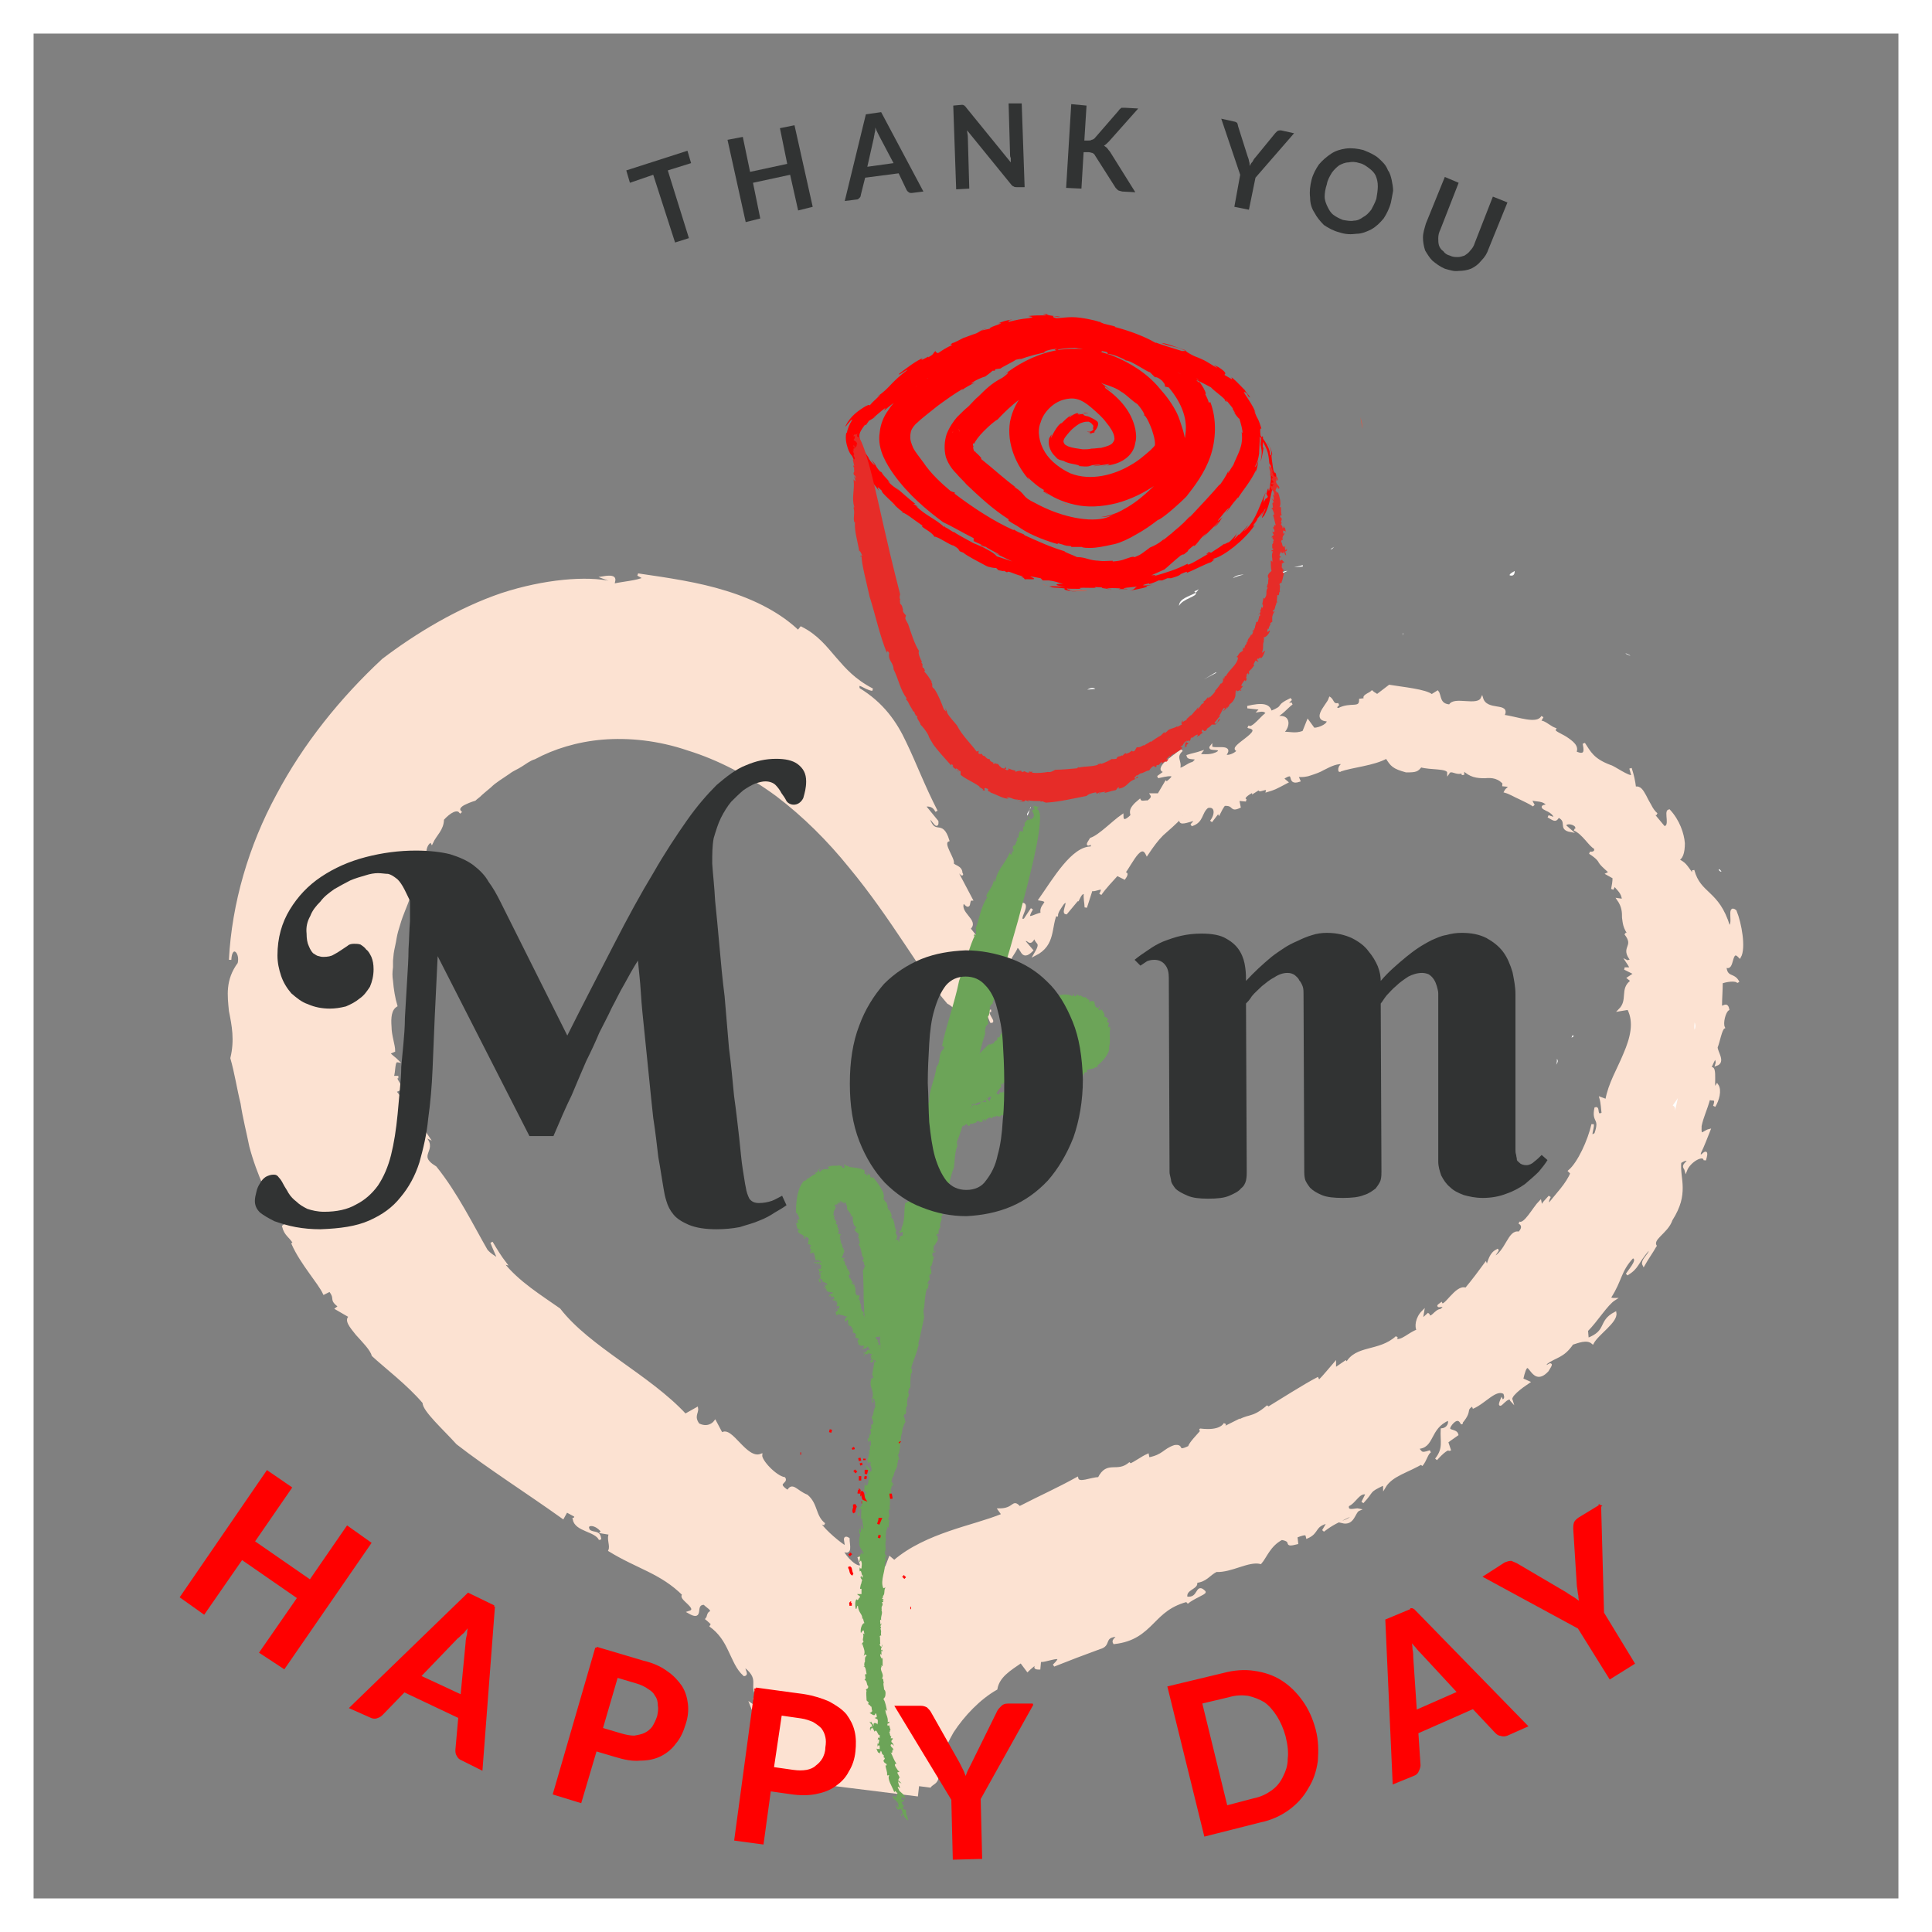 <?xml version="1.0" encoding="UTF-8"?>
<!DOCTYPE svg PUBLIC "-//W3C//DTD SVG 1.1//EN" "http://www.w3.org/Graphics/SVG/1.1/DTD/svg11.dtd">
<!-- Creator: CorelDRAW Home & Student X7 -->
<svg xmlns="http://www.w3.org/2000/svg" xml:space="preserve" width="2.392in" height="2.392in" version="1.1" style="shape-rendering:geometricPrecision; text-rendering:geometricPrecision; image-rendering:optimizeQuality; fill-rule:evenodd; clip-rule:evenodd"
viewBox="0 0 2653 2653"
 xmlns:xlink="http://www.w3.org/1999/xlink">
 <rect x="0" y="0" width="2653" height="2653" fill="#808080" stroke="none"/>
 <defs>
  <style type="text/css">
   <![CDATA[
    .str2 {stroke:white;stroke-width:46.222}
    .str0 {stroke:#FCE2D2;stroke-width:3.328}
    .str1 {stroke:red;stroke-width:3.328}
    .fil7 {fill:none}
    .fil1 {fill:#FEFEFE;fill-rule:nonzero}
    .fil3 {fill:#EF5039;fill-rule:nonzero}
    .fil6 {fill:#6CA458;fill-rule:nonzero}
    .fil0 {fill:#313333;fill-rule:nonzero}
    .fil5 {fill:#E62C28;fill-rule:nonzero}
    .fil2 {fill:#FCE2D2;fill-rule:nonzero}
    .fil4 {fill:red;fill-rule:nonzero}
   ]]>
  </style>
 </defs>
 <g id="Layer_x0020_1">
  <g id="_418568416">
   <g>
    <polygon class="fil0" points="944,207 860,234 865,251 897,240 927,333 946,327 917,234 949,224 "/>
    <polygon class="fil0" points="1071,176 1081,225 1030,236 1020,188 999,192 1024,305 1044,300 1034,251 1085,240 1096,289 1116,284 1091,172 "/>
    <path class="fil0" d="M1191 229l9 -40c0,-2 1,-4 1,-6 1,-3 1,-5 1,-8 1,3 2,5 3,7 1,2 2,4 3,6l19 36 -36 5zm19 -75l-21 3 -29 119 16 -2c2,0 3,-1 4,-2 1,-1 2,-2 2,-4l6 -24 46 -6 11 23c1,1 1,2 3,3 1,1 2,1 4,1l16 -2 -58 -109z"/>
    <path class="fil0" d="M1385 142l2 70c0,2 0,3 1,5 0,2 0,4 0,6l-61 -75c-1,-1 -1,-2 -2,-2 0,-1 0,-1 -1,-1 0,0 -1,-1 -2,-1 0,0 -1,0 -2,0l-11 1 4 115 18 -1 -2 -71c0,-3 -1,-6 -1,-9l61 75c1,1 2,2 3,2 1,1 2,1 4,1l11 0 -4 -115 -18 0z"/>
    <path class="fil0" d="M1492 145l-21 -2 -7 115 21 1 3 -50 7 0c2,0 4,1 5,1 2,1 3,2 4,4l28 44c1,1 2,2 3,3 1,1 3,1 6,2l18 1 -35 -56c-2,-2 -3,-4 -4,-5 -1,-1 -3,-2 -4,-3 2,-1 4,-3 7,-6l40 -45 -18 -1c-2,0 -4,0 -5,0 -1,1 -3,2 -4,4l-33 38c-1,1 -3,2 -4,2 -1,1 -3,1 -5,1l-5 0 3 -48z"/>
    <path class="fil0" d="M1777 183l-18 -4c-2,0 -3,0 -5,1 -1,1 -2,2 -3,3l-27 33c-2,2 -3,4 -4,6 -2,2 -3,4 -4,6 0,-2 0,-5 -1,-7 0,-2 -1,-4 -2,-7l-13 -41c0,-2 -1,-3 -1,-4 -1,-1 -3,-2 -4,-2l-18 -4 26 77 -8 44 20 4 9 -44 53 -61z"/>
    <path class="fil0" d="M1913 262c0,-5 -1,-10 -2,-15 -1,-4 -2,-9 -5,-13 -2,-5 -4,-8 -8,-12 -3,-3 -7,-7 -11,-9 -5,-3 -10,-5 -15,-7 -8,-2 -16,-3 -24,-2 -7,1 -14,3 -20,7 -6,4 -12,9 -17,15 -4,6 -8,13 -10,21 -2,8 -3,16 -2,24 0,8 2,15 6,21 3,6 8,12 13,17 6,4 13,8 21,10 9,3 16,3 24,2 7,0 14,-3 20,-6 7,-4 12,-9 17,-15 4,-6 8,-14 10,-22 1,-5 2,-10 3,-16zm-30 26c-4,5 -7,8 -11,10 -4,3 -8,5 -13,5 -4,1 -9,0 -15,-1 -5,-2 -9,-4 -13,-7 -4,-3 -6,-7 -8,-11 -2,-4 -4,-9 -4,-14 0,-5 1,-11 3,-17 1,-6 4,-11 7,-16 3,-4 6,-7 10,-10 4,-2 8,-4 13,-4 4,-1 9,-1 15,1 5,1 9,4 13,7 4,3 7,6 9,10 2,5 3,9 3,15 0,5 -1,11 -2,17 -2,6 -5,11 -7,15z"/>
    <path class="fil0" d="M1982 345c-3,-2 -5,-5 -6,-8 -1,-3 -1,-7 -1,-10 0,-4 1,-8 3,-12l25 -64 -19 -8 -26 64c-2,7 -4,13 -4,19 0,6 1,12 3,18 3,5 6,10 10,14 5,4 10,8 17,11 7,2 13,4 19,3 6,0 12,-1 17,-3 6,-3 10,-6 14,-11 5,-5 8,-10 10,-16l26 -64 -20 -8 -25 64c-1,4 -4,8 -6,10 -2,3 -5,5 -8,7 -3,1 -6,2 -9,2 -4,0 -7,0 -11,-2 -4,-1 -7,-3 -9,-6z"/>
    <path class="fil1" d="M1927 869c-1,1 -1,2 -1,4 0,-1 1,-3 1,-4z"/>
    <path class="fil1" d="M2212 1113l-3 -4c1,3 2,4 3,4z"/>
    <path class="fil1" d="M1670 924l0 -1c-4,2 -8,5 -17,10l17 -9z"/>
    <path class="fil1" d="M2138 1454c0,3 0,5 -1,8 2,-3 3,-5 1,-8z"/>
    <path class="fil1" d="M1493 947l11 -1c-2,-2 -6,-2 -11,1z"/>
    <polygon class="fil1" points="1329,1206 1330,1206 "/>
    <path class="fil1" d="M1411 1120c1,-2 2,-5 3,-8 -2,3 -5,6 -3,8z"/>
    <path class="fil1" d="M1415 1108l-1 4c1,-2 2,-4 1,-4z"/>
    <path class="fil1" d="M1244 1275c3,7 10,11 16,17l-16 -17z"/>
    <path class="fil1" d="M1296 1263l2 6c0,-2 -1,-4 -2,-6z"/>
    <path class="fil1" d="M1619 832c5,-10 26,-13 23,-18 -9,5 -23,8 -23,18z"/>
    <polygon class="fil1" points="1296,1263 1295,1256 1293,1259 "/>
    <polygon class="fil1" points="534,1588 534,1588 536,1589 "/>
    <path class="fil1" d="M519 1546c2,2 4,4 6,7 -2,-5 -4,-6 -6,-7z"/>
    <path class="fil1" d="M1260 1292l9 10c-2,-4 -5,-7 -9,-10z"/>
    <path class="fil1" d="M480 1123l-1 4c0,-2 1,-3 1,-4z"/>
    <path class="fil1" d="M2158 1425l3 -2c-1,-2 -2,-2 -3,2z"/>
    <polygon class="fil1" points="2297,1518 2297,1518 2297,1518 "/>
    <path class="fil1" d="M2250 1595c-1,1 -3,2 -5,4 2,-1 3,-2 5,-4z"/>
    <path class="fil2 str0" d="M1287 2440c1,-16 7,-38 21,-62 15,-23 37,-46 60,-59 3,-17 18,-26 34,-37l9 12c4,-4 8,-7 13,-11 7,1 -10,8 3,8l1 -11c3,4 41,-14 19,7 20,-8 41,-16 63,-24 15,-4 4,-15 22,-17 5,3 -5,5 -2,10 27,-3 40,-15 53,-28 12,-12 24,-25 51,-31l-4 4c8,-7 25,-13 24,-15 -12,-12 -6,11 -25,8 -3,-13 17,-13 13,-22 14,-1 18,-10 28,-15 21,1 44,-15 61,-11 7,-8 12,-24 29,-33 18,3 1,11 21,6l-1 -9c15,-6 14,-3 15,1 16,-7 8,-16 29,-21l-7 12c13,-10 19,-12 39,-22 2,4 -6,8 -13,10 16,4 16,-14 23,-17 -4,-1 -18,5 -15,-6 10,-4 15,-20 26,-16l-6 12c16,-17 6,-14 29,-25 0,1 1,2 1,4 10,-17 32,-21 53,-34l-2 4c6,-7 7,-16 12,-19 -14,5 -12,1 -18,-5 23,0 15,-27 43,-39 3,4 0,13 -9,14 -1,16 4,26 -8,41 8,-9 18,-18 19,-12l-4 -12c5,-4 10,-7 14,-10 -2,-8 -18,-2 -8,-15 12,-14 15,4 14,-2 16,-19 0,-16 21,-27 -1,2 -3,6 -6,7 17,-7 32,-28 44,-20 1,4 3,8 -3,11l-1 -2c-8,20 10,-12 14,2 -6,-6 14,-20 23,-26l-9 -4c10,-44 11,14 35,-12 13,-20 -8,4 -2,-10 13,-10 23,-8 36,-27 7,-2 20,-8 28,-1 7,-13 33,-29 31,-41 -23,12 -9,25 -38,36l-1 -12c14,-14 27,-36 38,-43 -3,0 -6,0 -6,-3 15,-23 13,-36 31,-55 9,3 -1,14 -8,24 16,-10 12,-14 30,-35 7,4 -11,15 -7,22 5,-9 11,-17 16,-26l1 1c-8,-11 15,-19 21,-37 12,-19 14,-32 14,-44 0,-12 -3,-22 -2,-35 6,-4 10,-5 11,-1 -9,7 -4,8 -3,12 5,-13 25,-24 26,-14 7,-24 -9,5 -7,-10 5,-10 9,-21 13,-31 -8,2 -13,12 -12,-6 3,-14 7,-20 12,-38 3,4 12,-3 7,11 5,-8 9,-22 4,-29 -10,18 2,-34 -11,-21 3,-7 6,-13 9,-19 -1,4 3,6 1,12 11,-4 0,-17 0,-24 3,-7 6,-25 10,-27 -3,-6 1,-22 6,-25 -2,-10 -7,-1 -10,-4 0,-11 1,-22 1,-33 5,-2 20,-5 23,0 -6,-13 -17,-4 -18,-23 12,10 6,-27 20,-12 7,-12 1,-46 -6,-63 -11,-9 0,21 -9,21 -15,-49 -40,-43 -49,-77l1 9c-13,-18 -11,-17 -23,-24 6,0 9,-9 9,-22 -1,-13 -7,-31 -20,-45 -6,1 4,23 -7,23l-15 -18c-1,-2 2,-1 5,0 -4,-3 -7,-8 -9,-12 -3,-5 -5,-9 -7,-13 -4,-7 -7,-13 -14,-11 -1,-9 -3,-18 -6,-27l3 11c-6,2 -26,-13 -31,-14 -24,-9 -28,-19 -36,-31 1,6 5,20 -12,12 4,-8 -4,-14 -13,-20 -8,-5 -18,-8 -15,-12 -8,-3 -18,-14 -22,-8l5 -9c-7,13 -33,2 -54,-1 10,-18 -23,-4 -29,-24 -6,13 -39,-2 -44,10 -16,-1 -13,-14 -17,-19l-8 5c-8,-7 -40,-10 -58,-13l-17 13c-2,-2 -5,-3 -7,-5 -3,3 -16,7 -7,10l-9 1c0,14 -13,4 -30,13 -5,-1 -4,-4 0,-7 -9,2 -7,-6 -13,-9 7,2 -27,30 -2,31 3,5 -10,12 -19,12l-8 -11 -6 15c-13,5 -20,0 -31,2 10,-4 17,-30 -12,-20 14,-7 20,-16 27,-21 -6,2 -9,1 -1,-6 -23,11 -6,9 -28,18 -2,-10 -11,-12 -32,-7l18 2c0,1 -1,2 -2,3 6,-1 9,0 11,4 -5,1 -20,23 -26,18 14,3 6,10 -3,17 -9,7 -19,14 -11,15 0,4 -14,11 -18,7 13,-16 -19,-5 -19,-12 -5,6 17,0 10,8 -9,6 -20,4 -27,4l3 -4c-6,2 -12,3 -18,5 1,6 20,-1 7,10 -5,0 -17,11 -19,7 3,-10 -7,-15 4,-25 -5,4 -15,11 -22,17 -6,6 -9,12 0,12l-11 8c9,-2 33,-8 12,8l-1 -1 -10 17c-4,0 -7,0 -10,0 2,3 1,6 -5,10 -3,-1 -9,2 -11,-2 -16,13 -11,17 -11,21 -8,8 -13,9 -13,0 -13,9 -31,28 -43,32 -11,17 5,-2 1,12 -26,-1 -52,44 -71,71 19,3 -4,8 4,22 0,-9 -30,16 -15,-9l-10 15c-15,4 13,-27 -8,-21 -13,16 -6,38 -25,53 -5,-14 -7,16 -14,4 -1,-6 4,-11 7,-17l-4 2c-28,34 4,19 -3,42 -13,22 -19,12 -24,10 -5,2 -10,14 -12,22 3,-18 23,-21 25,-11 -18,2 -22,32 -21,41 32,-24 14,-22 46,-42 -1,-6 -11,-13 5,-27 -3,14 6,3 10,2 -8,-1 6,-14 7,-21 8,-1 6,20 21,5l-11 -13c7,-6 7,10 15,-7 1,13 12,6 0,26 28,-14 20,-38 30,-59 -1,2 1,4 0,6 0,-6 5,-12 9,-18 12,-9 -2,14 4,14l15 -18 1 0c3,-6 5,-11 10,-10 -1,8 1,14 1,20l8 -25c2,5 21,-9 12,7 7,-10 15,-18 23,-27l10 5c5,-7 3,-9 -5,-3 10,-6 26,-51 36,-30 8,-12 14,-20 21,-27 8,-7 16,-14 28,-26 -15,23 32,-7 12,13 16,-5 12,-17 22,-25 12,-3 13,10 5,20l10 -13 1 2c2,-4 4,-8 7,-12 15,-1 8,9 21,3l-2 -10 11 1c-6,-3 1,-8 10,-13l0 2 11 -7c-9,10 10,-3 8,5 10,-3 10,-3 27,-12l-6 -5c21,-14 5,9 23,3l-3 -7c7,1 14,0 19,-2 6,-2 12,-4 17,-7 10,-5 19,-10 30,-8 -11,4 -7,13 -7,10 17,-6 46,-8 64,-18 7,11 9,14 27,19 14,0 15,-1 20,-7 13,4 38,1 38,9 4,-6 11,3 19,-1l1 4 0 -8c10,10 19,11 30,11 10,-1 20,0 28,11l-4 0 10 1c0,3 -4,4 -6,8 7,2 13,6 20,9 6,3 13,6 19,10 -2,-3 -3,-6 -5,-9 9,3 18,0 25,9 -11,1 -8,3 -2,6 5,2 12,7 11,12l-9 -3c10,6 10,6 14,0 15,7 0,17 17,20l-8 -7c0,-5 10,-5 15,0 1,2 3,8 -2,5 12,5 22,23 28,25 3,6 -3,8 -7,7 11,7 13,11 14,13 2,3 4,5 14,14l-4 2 9 5c0,6 -1,11 -2,16l3 -6c5,7 11,10 12,21l-7 -1c7,10 7,18 7,25 1,7 1,14 9,24 -1,2 -4,-1 -6,-2 15,19 -7,18 9,37 -2,-1 -5,2 -7,1 2,3 4,6 6,10l-9 0 14 7 -9 6 5 4c-16,11 -3,26 -17,40l12 -2c10,19 4,41 -5,62 -9,22 -21,41 -25,64l-8 -3c2,7 2,14 3,21 -11,6 -5,-9 -10,-7 -4,20 8,12 0,35 -11,8 -3,-7 -4,-13 -5,22 -19,53 -32,64l3 3c-6,15 -20,29 -31,43 -3,-3 -1,-7 1,-11 -4,5 -11,10 -11,17l-2 -10c-9,9 -21,33 -29,29 3,1 8,6 0,14 -14,-4 -17,27 -36,35 0,-3 9,-14 6,-11 -9,4 -11,14 -14,23l-2 -5c-8,11 -17,23 -27,35 -13,-6 -30,29 -34,20 -13,9 14,-4 0,9 -8,0 -13,14 -18,7l1 -2 -10 9 2 -12c-9,9 -10,21 -7,26 -12,4 -22,16 -31,13l2 -4c-24,22 -56,12 -69,37 -2,0 -3,-2 0,-4l-16 11 0 -8c-7,8 -14,17 -22,25l-2 -4c-19,10 -47,28 -70,42l2 -4c-23,20 -27,10 -45,24l2 -3c-6,3 -12,6 -18,9l2 -6c-9,15 -43,6 -31,9 -6,7 -17,18 -18,23 -19,9 -7,-3 -20,-1 -15,5 -15,13 -36,17l-1 -5c-9,4 -14,9 -27,15l3 -4c-18,16 -31,-3 -43,21 -11,0 -28,9 -30,0 -27,15 -50,25 -79,40 -10,-11 -6,3 -28,3l5 7c-22,9 -47,15 -73,24 -26,9 -54,21 -76,40l-6 -5 -5 13c-26,18 -54,42 -79,69 -24,27 -44,57 -57,83 -4,19 -7,48 -17,76l0 -3c-4,20 -5,41 -6,63l201 25c4,-33 6,-66 6,-99 3,3 5,-2 8,4 -10,-13 -4,-32 -7,-44l-3 14c-10,-13 -7,-36 -4,-44 -5,-7 -10,-14 -15,-21 0,-1 1,-4 2,-5l-5 -2 5 -15c-4,-5 -18,-32 -31,-35 2,-4 -5,-24 4,-10 -12,-25 -25,-48 -40,-70l4 12c-5,6 -23,-11 -27,-22 14,8 9,-6 9,-15 -10,-6 1,12 -6,10 -12,-8 -32,-26 -35,-34 3,1 5,3 8,4 -14,-11 -10,-27 -24,-39 -15,-6 -20,-18 -26,-6 -19,-12 -1,-12 -5,-18 -12,-2 -33,-24 -32,-32 -21,8 -41,-40 -54,-29l-9 -17c-3,4 -11,10 -23,4 -8,-11 -1,-16 -2,-22l-16 9c-50,-54 -132,-92 -173,-145 -24,-17 -57,-37 -78,-64l4 1c-7,-9 -13,-19 -19,-29 3,8 7,16 10,24 -6,-4 -12,-7 -17,-13 -19,-33 -41,-78 -70,-114 -30,-18 6,-24 -18,-44 3,2 6,2 8,3 -4,-6 -8,-12 -12,-17 -4,-5 -7,-10 -10,-15 -4,-5 -7,-10 -11,-15 -4,-5 -8,-11 -13,-17 19,-2 -6,-19 5,-19l-8 0c3,-8 1,-23 7,-22 -4,-4 -9,-7 -12,-11l7 -3c0,-8 -5,-21 -5,-33 -1,-13 0,-24 8,-29 -3,-10 -5,-22 -6,-34 -1,-6 -1,-12 0,-19 0,-3 0,-6 0,-9l1 -10c1,-7 3,-14 4,-21 1,-6 3,-13 5,-19 4,-14 10,-26 14,-38 -4,-9 2,-23 6,-34 4,-2 9,-5 14,-7 3,-11 -2,-29 10,-35l1 2c5,-11 15,-18 15,-32 9,-10 20,-17 25,-9 -6,-5 -1,-10 6,-13 6,-3 13,-5 13,-5 0,0 2,-2 6,-5 3,-3 9,-8 15,-13 7,-7 16,-12 26,-19 5,-4 11,-6 17,-10 5,-3 11,-8 18,-10 26,-14 58,-24 93,-27 36,-3 77,1 118,15 42,13 84,35 122,63 37,28 71,62 100,98 59,71 100,147 135,187 9,4 19,20 26,11 7,13 -4,23 4,24 -1,-20 20,0 24,-21l5 12c6,1 -11,-15 0,-15l-15 1c-1,-11 0,-17 4,-22 -8,-7 -28,-7 -28,-31l3 6c-6,-17 5,-14 6,-18l1 4 1 -17c0,12 18,27 13,18 -4,-23 -1,6 -8,-9 -5,-9 4,-9 8,-10 -3,-6 -5,-12 -7,-18 6,-2 4,12 7,2 -5,-6 -10,-13 -15,-19 13,-11 -17,-21 -8,-37 11,14 5,-3 11,-3 -7,-13 -13,-25 -20,-38 0,-5 10,8 6,2 0,-9 -10,-9 -12,-13 3,-6 -16,-28 -6,-32 -9,-29 -18,-4 -27,-30 3,-6 13,18 12,4l-18 -22c4,0 12,-2 17,8 -18,-35 -29,-65 -43,-94 -13,-28 -31,-54 -64,-74 -3,-13 9,0 19,1 -25,-13 -38,-28 -51,-43 -13,-15 -25,-31 -47,-42l-4 5c-25,-24 -60,-42 -99,-54 -38,-12 -80,-18 -121,-24l9 5c-11,5 -29,6 -42,9 -3,-3 9,-14 -15,-10 5,2 15,4 12,7 -34,-8 -93,-3 -151,16 -59,20 -117,55 -163,90 -57,53 -108,116 -145,186 -38,70 -61,149 -65,226 1,-23 16,-12 12,5 -17,23 -14,44 -12,65 4,20 8,40 2,65 6,21 9,42 14,62 3,20 8,39 12,59 5,19 12,38 20,56 8,17 18,34 32,49l-7 5c3,12 9,13 15,23l-2 1c12,27 36,53 43,68l8 -4c10,13 -1,11 13,22l-4 3 19 11c-7,4 0,13 9,24 9,10 20,21 22,29 16,15 49,40 70,65 -1,10 29,37 46,56 41,32 99,69 145,102l5 -9 13 7c-2,2 -1,4 -3,4 3,16 30,15 36,28 -1,-12 -8,-7 -15,-12 -7,-10 8,-12 18,1l-1 1 12 2c-4,7 2,16 -1,23 39,24 71,30 102,61 -9,4 24,19 7,24 21,12 5,-12 21,-12 5,5 12,8 9,12 -5,1 -3,11 -7,8 4,3 8,7 11,10 0,2 -3,1 -5,0 14,10 21,22 27,35 6,12 10,24 20,33 6,-1 -4,-10 2,-11 23,19 3,26 19,44l-8 -1c7,5 15,6 12,19 -8,5 -10,-7 -16,-11 3,8 10,26 16,18 5,9 -2,14 -3,19 2,0 4,-10 9,-5 -3,13 -2,31 -5,44 -2,0 -5,0 -6,-1 3,4 3,7 2,8l233 30c3,-4 10,-5 10,-13z"/>
    <path class="fil1" d="M2304 1508l-7 10c2,1 4,3 3,8l4 -18z"/>
    <path class="fil1" d="M2360 1194c1,2 2,3 4,3 -2,-3 -3,-4 -4,-3z"/>
    <path class="fil1" d="M1708 789c1,0 2,0 4,0 -1,0 -3,0 -4,0z"/>
    <path class="fil1" d="M1759 788c2,-1 5,-2 9,-4 -5,0 -7,2 -9,4z"/>
    <path class="fil1" d="M2327 1404c0,3 -1,6 0,10 2,-5 1,-8 0,-10z"/>
    <polygon class="fil1" points="1777,779 1789,778 1789,776 "/>
    <path class="fil1" d="M1693 794c4,-2 10,-4 15,-5 -7,0 -12,2 -15,5z"/>
    <path class="fil1" d="M2232 897l1 1c10,5 5,1 -1,-1z"/>
    <polygon class="fil1" points="1827,754 1829,754 1832,751 "/>
    <path class="fil1" d="M1642 814c2,-2 3,-3 4,-5 -1,1 -3,2 -6,3l2 2z"/>
    <path class="fil1" d="M2080 784c-5,3 -7,4 -7,6 3,1 7,1 7,-6z"/>
    <polygon class="fil3" points="1311,731 1312,731 "/>
    <path class="fil3" d="M1400 507l-3 2c2,-1 3,-2 3,-2z"/>
    <path class="fil3" d="M1496 793l-1 0c3,0 7,1 14,1 -5,0 -9,0 -13,-1z"/>
    <polygon class="fil3" points="1608,733 1611,730 "/>
    <path class="fil3" d="M1473 744c2,0 5,1 8,2 -4,-1 -7,-2 -8,-2z"/>
    <path class="fil3" d="M1602 796c-2,1 -4,1 -6,1 1,0 3,0 6,-1z"/>
    <polygon class="fil3" points="1745,657 1744,658 "/>
    <path class="fil3" d="M1707 728c-1,1 -3,2 -4,4 2,-2 4,-4 4,-4z"/>
    <polygon class="fil3" points="1701,734 1703,732 "/>
    <path class="fil3" d="M1636 573c1,2 1,4 0,6 1,-2 2,-4 0,-6z"/>
    <polygon class="fil3" points="1492,501 1491,502 "/>
    <polygon class="fil3" points="1645,575 1644,578 "/>
    <path class="fil3" d="M1493 811c-6,1 -19,-2 -19,0 7,0 16,2 19,0z"/>
    <path class="fil3" d="M1404 682l6 1c-3,-1 -5,-1 -6,-1z"/>
    <polygon class="fil3" points="1645,575 1645,571 1645,572 "/>
    <polygon class="fil3" points="1422,691 1422,691 1424,691 "/>
    <path class="fil3" d="M1396 670c2,2 4,3 6,4 -3,-2 -4,-3 -6,-4z"/>
    <path class="fil3" d="M1636 579l-3 3c1,0 2,-2 3,-3z"/>
    <polygon class="fil3" points="1676,528 1673,527 "/>
    <path class="fil3" d="M1435 729l-4 -1c-1,0 -1,0 4,1z"/>
    <polygon class="fil3" points="1871,589 1871,589 1871,589 "/>
    <path class="fil3" d="M1868 573c1,5 2,11 3,16 0,-5 -1,-10 -3,-16z"/>
    <polygon class="fil3" points="1865,623 1866,621 "/>
    <polygon class="fil3" points="1465,693 1465,693 1465,693 "/>
    <path class="fil3" d="M1546 723l5 3c-1,-1 -3,-2 -5,-3z"/>
    <polygon class="fil3" points="1640,750 1640,750 1640,750 "/>
    <path class="fil4" d="M1237 544c-6,5 -12,11 -17,19 -6,8 -11,19 -12,31 -2,12 1,24 5,33 4,9 9,17 14,24 20,28 45,49 68,66 11,5 26,14 42,22l0 4 13 6c5,3 -10,-5 -1,1l5 1c1,2 33,17 11,8 17,8 33,16 50,24 11,5 7,1 20,7 2,2 -5,-2 -4,0 19,9 32,11 44,13 12,2 24,3 45,4l-3 1c7,-1 21,-2 21,-2 -6,-3 -7,2 -21,1 2,-3 16,-2 16,-4 9,0 15,-3 23,-5 15,-2 33,-12 43,-16 5,-4 11,-10 22,-19 9,-5 -1,3 10,-6l1 -2c9,-8 8,-6 8,-5 9,-9 6,-9 17,-18l-5 6c8,-8 11,-11 22,-22 0,1 -4,5 -7,8 7,-4 9,-11 12,-14 -1,1 -9,8 -6,4 5,-6 10,-13 15,-17l-5 8c10,-13 5,-8 17,-22l0 1c6,-10 17,-22 25,-39l-1 4c3,-7 3,-12 4,-16 -4,10 -4,7 -5,8 4,-6 5,-12 6,-18 0,-7 1,-14 1,-26 1,1 2,6 1,13 1,8 3,9 0,24 3,-9 4,-20 4,-18l-1 -3c0,-5 1,-10 0,-14 -1,-2 -2,11 -3,-1 -2,-14 2,-8 1,-10 -6,-19 -4,-8 -10,-25 1,2 3,5 3,6 -4,-13 -16,-27 -17,-31 2,1 3,0 6,5l-1 0c11,10 -7,-10 -3,-7 0,1 -12,-13 -19,-18l1 3c-12,-7 -11,-6 -10,-7 1,-1 2,-3 -9,-10 -15,-7 5,4 -4,0 -10,-6 -13,-9 -29,-15 -4,-2 -12,-6 -12,-8 -9,-3 -27,-10 -33,-10 15,6 16,3 34,11l-6 0c-13,-4 -29,-9 -37,-12 2,1 2,1 1,1 -17,-5 -23,-5 -39,-12 -2,-3 8,1 15,4 -10,-5 -11,-4 -28,-11 -1,-2 11,4 14,4l-19 -7 0 0c-4,1 -15,-6 -27,-9 -30,-7 -36,-4 -52,-3 -5,-1 -6,-2 -4,-3 7,2 6,1 9,1 -11,-1 -23,-3 -17,-4 -17,1 6,1 -4,2 -8,0 -15,0 -23,1 3,1 11,1 0,3 -10,1 -15,2 -27,5 2,-1 -4,-1 5,-3 -6,0 -15,3 -19,5 7,-1 2,1 -4,3 -6,2 -11,5 -6,4 -5,1 -9,2 -14,3 3,-1 3,-2 8,-3 -5,0 -10,5 -15,7 -4,1 -16,6 -17,6 -4,2 -13,7 -15,7 -6,4 0,1 -1,3 -7,3 -13,7 -19,11 -2,-1 -5,-2 -2,-4 -7,5 -1,4 -12,10 5,-5 -14,8 -7,1 -7,2 -23,14 -32,21 -4,5 10,-6 11,-5 -25,19 -23,24 -42,37l5 -3c-10,10 -9,8 -15,15 1,-2 -3,-1 -9,3 -6,4 -17,11 -24,25 0,2 2,-2 5,-5 2,-3 5,-5 4,-3 -3,5 -6,11 -7,17 -1,2 -1,0 0,-3 -3,9 -1,18 1,24 2,6 4,9 6,11 2,4 4,9 6,13l-3 -5c2,1 12,14 14,16 11,12 15,17 20,24 -1,-3 -5,-9 4,0 -2,2 19,19 18,20 3,3 10,9 11,9l-2 1c3,-2 17,10 29,18 -5,1 13,8 16,15 4,-1 22,12 26,12 9,5 7,6 9,8l5 2c4,4 22,13 33,19 4,1 8,2 12,2l3 3c2,0 11,3 6,0l6 3c1,-3 8,2 20,5 3,1 2,1 -1,1 6,2 3,2 6,4 -4,-2 23,2 7,-4 -1,-1 9,1 14,2l3 3 8 0c9,1 13,3 20,5 -7,-1 -18,1 3,4 -11,-1 -16,-1 -22,-1 4,1 6,1 -1,1 16,2 6,0 22,2 -2,2 3,3 17,5 -4,-1 -7,-1 -11,-2l2 -1c-4,0 -5,-1 -5,-2 3,1 18,0 21,1 -16,-4 27,0 17,-3 2,-1 13,0 14,0 -13,2 10,2 8,4 5,-1 -10,-1 -4,-2 8,-1 14,0 18,0l-3 1c4,0 8,0 12,0 2,-1 -12,0 -1,-2 3,0 14,-2 14,-1 -5,2 -1,3 -10,5 8,-1 32,-6 22,-6l9 -2c-6,1 -22,2 -4,-2l0 1c4,-1 9,-3 13,-5l5 0c0,0 2,-1 7,-3l5 0c14,-4 12,-5 14,-6 7,-3 10,-4 7,-1 10,-4 27,-13 34,-15 12,-9 -3,1 4,-5 13,-3 42,-25 56,-46 -7,4 4,-5 4,-10 -2,5 14,-19 3,0 3,-4 5,-8 7,-12 2,-3 0,2 -2,6 -2,5 -4,9 1,3 7,-13 8,-23 12,-41 2,7 1,-13 3,-9 1,4 0,9 -1,14l1 -3c3,-17 1,-19 0,-20 -1,0 -2,1 -3,-7 -3,-20 -2,-16 -1,-18 0,-3 -4,-13 -7,-17 7,11 7,22 4,17 0,-5 -3,-12 -7,-18 -4,-6 -9,-11 -11,-13 8,12 10,17 12,21 2,4 4,9 5,22 1,3 4,2 3,18 -1,-10 -1,1 -1,3 1,-3 -1,11 -2,16 -2,4 0,-10 -4,5l2 4c-3,6 -1,-3 -6,9 2,-7 -2,1 3,-15 -8,18 -11,29 -20,43l2 -3c-2,3 -6,8 -9,11 -8,8 5,-7 2,-5 -3,4 -7,8 -11,12l-1 0c-3,3 -6,6 -7,7 3,-4 3,-6 5,-9 -3,4 -7,9 -12,13 1,-2 -12,7 -3,-1 -6,6 -14,10 -21,15l-3 -1c-5,4 -5,4 2,1 -8,4 -34,21 -31,15 -18,9 -26,11 -49,18 18,-6 -22,2 -2,-3 -12,1 -14,4 -23,6 -9,0 -5,-2 4,-5 -4,1 -7,2 -11,3l0 -1 -9 2c-10,0 -2,-1 -13,-1l-2 2 -7 -1c3,1 -3,1 -11,1l0 0 -9 0c9,-1 -8,-1 -4,-2 -8,0 -8,0 -22,-1l2 1c-18,-1 0,-2 -15,-4l1 2c-21,-6 -36,-6 -51,-12 9,2 7,0 7,0 -14,-3 -35,-11 -48,-15 -4,-4 -5,-5 -18,-12 -9,-4 -11,-5 -14,-6 -9,-5 -26,-14 -26,-15 -3,0 -8,-5 -13,-7l-1 -2 0 2c-13,-12 -26,-16 -39,-29l3 1 -7 -4 3 0c-9,-7 -18,-15 -27,-23l5 5c-6,-5 -11,-7 -16,-14 11,9 -8,-8 -8,-11l5 5c-7,-7 -7,-7 -7,-6 -9,-10 -4,-8 -13,-17l5 7c1,2 -4,-2 -7,-7 -1,-1 -3,-5 0,-1 -7,-9 -14,-22 -15,-25 0,-4 1,-3 2,-1 -2,-7 0,-9 0,-10 1,-2 1,-3 7,-11l1 1c1,-2 3,-4 4,-6l10 -6 -4 2c6,-5 9,-8 17,-14l-2 4c16,-14 20,-14 35,-28l-2 3c14,-13 13,-7 27,-20l1 1 6 -5 1 2 4 -6 6 -2 2 -2c9,-2 19,-11 31,-15l-3 0c26,-19 66,-28 101,-32l0 1c5,-1 10,-1 15,-2 7,1 -5,1 -3,2 16,-1 7,-2 25,-2 10,2 -3,1 -7,1 17,0 42,6 54,11l1 0c12,3 27,9 39,14 0,0 -3,-1 -7,-2 5,2 11,5 15,6l-5 -1c10,4 30,10 31,12 -1,-1 0,-2 9,1 4,4 24,7 36,14 -1,0 -11,-4 -8,-3 6,3 12,4 18,6l-2 0c10,4 20,9 29,14 3,4 22,17 19,18 8,7 -5,-8 4,2 2,3 8,9 7,10l-1 -1c2,2 3,5 5,7 -2,-1 -3,-3 -4,-4 4,6 8,11 9,11 2,7 5,17 4,20l-1 -2c3,20 -6,31 -12,47 -1,1 -1,0 1,-2 -3,4 -5,8 -8,12l1 -4c-3,7 -7,13 -12,20l0 -1c-10,12 -28,31 -42,46l2 -3c-16,17 -16,15 -28,26l1 -1c-4,3 -7,6 -11,9l2 -3c-7,9 -26,15 -20,13 -4,3 -12,9 -14,10 -13,6 -3,1 -12,3 -10,3 -11,5 -25,6l0 -1c-7,0 -11,1 -20,0l3 0c-16,0 -19,-5 -32,-5 -6,-3 -18,-7 -17,-8 -20,-6 -35,-13 -55,-22 -2,-3 -4,-1 -15,-8l0 1c-27,-12 -56,-31 -81,-50l0 -2c-2,0 -4,-1 -6,-2 -13,-11 -27,-24 -37,-39 -5,-7 -11,-14 -14,-20 -3,-7 -4,-11 -4,-14 0,-2 0,-5 1,-9 1,-3 4,-8 9,-12l-1 1c7,-7 18,-15 29,-24 11,-8 22,-16 34,-23 -1,2 1,0 -1,2 4,-4 13,-8 18,-11l-6 2c6,-5 16,-9 20,-10 4,-3 7,-5 10,-8l3 0 1 -2 7 -1c2,-2 17,-9 21,-12 1,0 12,-3 4,0 14,-5 28,-9 42,-11l-7 1c-1,-2 11,-5 18,-5 -8,2 0,2 4,3 5,-2 -6,-1 -3,-2 8,-2 23,-3 27,-2l-4 0c10,0 14,3 24,4 8,0 14,3 13,0 13,2 5,3 9,4 6,0 22,7 24,9 4,0 11,4 18,8 7,4 13,8 15,8 2,2 5,5 7,7 1,0 3,-1 10,5 5,6 3,5 4,8 2,0 4,1 5,1 15,18 26,40 23,63 -2,24 -17,47 -35,64 -8,8 -17,17 -27,25 -11,9 -23,16 -34,21l2 -1c-7,3 -15,5 -22,6 5,0 11,-1 17,-3 -5,2 -9,4 -14,5 -25,5 -62,-4 -93,-21 -21,-10 -11,-11 -30,-23 2,1 3,1 4,2 -19,-14 -29,-24 -49,-40 2,0 -1,-3 -4,-6 -2,-2 -5,-4 -3,-4l-2 0c-2,-4 -2,-7 -1,-7 -1,-1 -1,-2 -1,-4l2 0c1,-3 6,-10 13,-17 8,-8 15,-14 19,-16 12,-13 29,-29 49,-40 20,-12 42,-18 61,-16 6,-1 17,0 26,3l9 4c9,3 19,6 26,12l-1 -1c8,5 14,12 22,17 7,8 12,17 8,15 4,-1 11,18 11,18 0,0 1,2 2,6 1,3 3,10 3,14 0,2 0,2 0,3 0,1 -2,3 -6,7 -8,7 -17,15 -28,21 -22,13 -54,22 -82,11 -13,-6 -27,-16 -35,-29 -8,-13 -11,-29 -6,-41 4,-14 17,-27 31,-31 14,-4 24,-2 39,11 8,7 15,13 20,20 6,7 10,14 11,19 1,5 0,6 -2,9 -2,3 -8,5 -16,7 -4,0 -8,1 -13,1 -4,1 -8,1 -12,1 -7,-1 -15,-2 -20,-4 -2,-1 -4,-2 -5,-3l-1 -2c-1,-1 -1,-4 2,-8 3,-4 8,-10 12,-13 5,-4 8,-6 12,-7 3,-1 5,-1 8,-1 2,1 4,2 5,4 1,0 2,3 1,4 0,2 0,3 1,2 -4,6 -9,3 -9,4 4,1 4,0 4,1 -1,0 -1,2 4,0 -2,2 -4,2 -7,1 0,0 2,1 5,0 2,0 4,-2 4,-1l0 -2c4,-4 5,-8 5,-10 0,-3 -2,-4 -5,-6 -2,-1 -5,-3 -11,-5l3 1c-10,-2 -6,-3 -8,-3l2 0c-3,-1 -7,0 -10,1 8,-4 20,-2 14,-3 -15,-1 3,0 -7,1 -7,1 -6,0 -6,-1 -4,1 -8,3 -11,6 -1,-2 7,-5 2,-3 -5,3 -9,7 -13,11 -4,0 -12,14 -15,21 3,-12 -2,1 -2,-1 -3,10 2,22 11,28 2,2 -7,-5 -3,-2 4,5 9,5 12,6 1,1 6,3 12,4 5,1 10,2 9,3 21,2 9,-2 29,-2 2,1 -16,2 -7,2 7,-1 14,-2 20,-3 -1,1 -3,3 -11,3 14,-1 27,-4 37,-14 5,-5 8,-11 9,-18 2,-7 1,-13 0,-19 -5,-23 -20,-41 -41,-56 -4,-6 5,2 10,5 -15,-12 -27,-21 -41,-26 -15,-4 -31,-4 -48,3l0 2c-24,9 -46,31 -52,62 -5,31 9,61 28,82 -2,-2 -3,-4 -4,-6 6,6 15,14 23,18 1,1 -7,-1 7,7 -3,-2 -8,-6 -6,-5 9,7 23,14 41,18 17,4 37,3 57,-2 19,-5 38,-14 55,-26 8,-6 16,-13 23,-20 4,-4 8,-8 11,-15 4,-6 6,-15 6,-22 -1,-9 -3,-16 -5,-22 -2,-6 -4,-13 -7,-19 -6,-12 -14,-23 -23,-33 -17,-21 -41,-36 -66,-46 -26,-9 -54,-12 -81,-6 -27,6 -50,19 -69,34 12,-9 8,-3 -1,3 -14,7 -23,16 -32,25 -5,4 -9,9 -14,14 -5,4 -10,9 -16,15 -5,6 -10,13 -14,23 -3,9 -4,21 -1,32 4,11 10,18 15,23 4,5 9,9 13,14 18,17 36,34 58,48l0 2c7,5 9,5 16,10l0 0c16,11 40,19 51,22l1 -1c12,3 6,3 18,4l0 1c5,0 10,0 15,0 -1,1 8,2 18,1 10,-1 22,-4 27,-5 8,-2 19,-7 29,-13 11,-6 21,-13 30,-20 5,-1 26,-19 39,-32 11,-14 25,-32 33,-55 8,-23 9,-52 0,-75l-2 1c-1,-4 -3,-8 -5,-12 1,0 0,-1 1,0 -2,-10 -15,-24 -21,-32 3,6 5,7 10,12 5,9 -2,2 -10,-9l1 0c-3,-2 -5,-4 -7,-6 0,-2 -5,-8 -5,-10 -15,-13 -29,-21 -44,-29 -14,-7 -30,-13 -49,-18 5,-1 -28,-6 -19,-7 -24,-2 3,3 -8,3 -7,-1 -13,-1 -15,-2 4,0 -5,-2 1,-2 -6,0 -11,0 -16,0 -2,0 2,-1 3,-1 -32,2 -57,4 -84,14 -2,2 11,-3 9,-1 -26,11 -25,6 -48,19l4 -4c-7,5 -10,7 -22,13 -3,0 9,-7 15,-11 -9,4 -29,17 -22,14 -10,7 -14,8 -19,10 0,1 9,-4 4,0 -14,7 -33,20 -48,31l0 -1c-11,11 -11,5 -29,20z"/>
    <path class="fil3" d="M1454 689l11 4c0,0 1,-1 6,1l-17 -5z"/>
    <path class="fil3" d="M1700 684l-1 3c1,-2 1,-2 1,-3z"/>
    <path class="fil3" d="M1643 749c4,-4 0,-1 -3,1 0,0 0,0 3,-1z"/>
    <polygon class="fil3" points="1150,717 1152,715 "/>
    <polygon class="fil3" points="1431,802 1429,802 "/>
    <path class="fil3" d="M1402 792c-1,-1 -3,-1 -6,-2 3,1 5,2 6,2z"/>
    <path class="fil3" d="M1352 672c3,0 6,0 9,0 -5,0 -7,0 -9,0z"/>
    <polygon class="fil3" points="1390,788 1383,786 1383,786 "/>
    <path class="fil3" d="M1441 805c-3,-1 -7,-2 -10,-3 4,2 7,2 10,3z"/>
    <path class="fil3" d="M1299 581l0 -1c2,-8 1,-3 0,1z"/>
    <polygon class="fil3" points="1357,778 1356,778 1354,777 "/>
    <path class="fil3" d="M1474 811c-1,-1 -3,-1 -4,-1 2,1 3,1 5,1l-1 0z"/>
    <path class="fil3" d="M1225 693c2,1 3,1 4,1 -2,-2 -4,-3 -4,-1z"/>
    <polygon class="fil3" points="1740,803 1739,802 "/>
    <polygon class="fil3" points="1707,889 1708,888 "/>
    <path class="fil3" d="M1747 747l0 0c0,-1 0,-2 0,-4l0 4z"/>
    <polygon class="fil3" points="1571,1023 1572,1023 "/>
    <polygon class="fil3" points="1662,954 1662,956 "/>
    <polygon class="fil3" points="1761,716 1760,718 "/>
    <polygon class="fil3" points="1746,658 1746,659 "/>
    <polygon class="fil3" points="1748,682 1748,683 "/>
    <polygon class="fil3" points="1749,684 1748,683 "/>
    <path class="fil3" d="M1318 593c0,-1 -1,-3 -2,-4l2 4z"/>
    <polygon class="fil3" points="1404,1060 1404,1059 "/>
    <polygon class="fil3" points="1308,593 1308,591 "/>
    <path class="fil3" d="M1765 748c1,1 0,5 1,5 0,-2 0,-5 -1,-5z"/>
    <polygon class="fil3" points="1356,1086 1355,1086 "/>
    <polygon class="fil3" points="1308,593 1308,594 1309,593 "/>
    <polygon class="fil3" points="1283,946 1283,946 1283,947 "/>
    <polygon class="fil3" points="1280,937 1281,938 "/>
    <polygon class="fil3" points="1316,589 1314,586 "/>
    <polygon class="fil3" points="1240,837 1240,838 "/>
    <polygon class="fil3" points="1668,949 1668,949 "/>
    <polygon class="fil3" points="1632,1021 1632,1021 1632,1021 "/>
    <path class="fil3" d="M1634 1017l-2 4c1,-1 2,-2 2,-4z"/>
    <polygon class="fil3" points="1624,1026 1625,1026 "/>
    <polygon class="fil3" points="1688,970 1688,970 1688,970 "/>
    <polygon class="fil3" points="1677,983 1676,983 "/>
    <polygon class="fil3" points="1590,1051 1590,1051 1590,1051 "/>
    <path class="fil5" d="M1439 1102c16,-1 37,-6 53,-9 3,-3 8,-4 13,-5l1 2 4 -2c2,1 -3,2 0,2l1 -2c1,1 11,-3 5,1 5,-1 10,-3 16,-4 3,-2 1,-3 5,-4l-1 2c13,-2 12,-10 23,-13l-1 0c1,-1 5,-2 5,-3 -3,-2 -2,3 -5,2 -1,-2 3,-3 2,-4 3,0 4,-2 6,-3 4,0 8,-4 12,-4 1,-1 2,-4 6,-6 3,0 0,2 4,1l0 -2c3,-1 2,-1 2,0 4,-2 2,-3 6,-5l-1 3c2,-2 4,-3 8,-5l-3 2c3,1 3,-3 5,-3 -1,-1 -4,1 -3,-1 2,-1 3,-4 5,-4l-1 3c3,-4 1,-3 6,-6l0 1c2,-3 6,-4 10,-7l0 1c1,-2 1,-3 2,-4 -2,1 -2,0 -3,-1 4,0 3,-5 9,-8 0,1 -1,2 -2,3 -1,3 0,5 -2,8 1,-2 3,-4 4,-3l-1 -2 3 -2c-1,-2 -4,0 -2,-3 3,-3 3,1 3,0 4,-4 0,-3 4,-6l-1 2c3,-2 7,-6 9,-5l-1 2 0 0c-2,4 2,-3 3,0 -1,-1 3,-4 5,-5l-2 -1c2,-8 2,3 7,-3 2,-3 -2,1 0,-1 2,-2 4,-2 7,-6l5 0c2,-3 7,-6 6,-8 -4,2 -1,5 -7,7l0 -2c3,-3 5,-7 8,-9l-2 0c4,-5 3,-7 7,-11 2,1 0,3 -2,5 4,-2 3,-3 7,-7l-2 4 3 -4 1 0c-2,-2 3,-4 5,-7 5,-7 3,-10 4,-15l3 1c-3,1 -2,1 -2,2 2,-3 6,-4 6,-2 2,-4 -2,0 -1,-2l4 -5c-2,0 -3,1 -2,-2 1,-2 2,-3 4,-6 0,1 2,0 1,2 1,-1 2,-3 2,-5 -3,3 2,-6 -1,-4l3 -3 0 2c2,0 1,-3 1,-4l4 -4 3 -4c1,-2 -1,-1 -1,-1l3 -6 4 2c0,-2 -3,-2 -1,-5 1,3 4,-4 4,0 3,-1 5,-7 6,-10 -1,-2 -2,3 -4,2 3,-8 0,-11 3,-16l-1 1c1,-4 1,-4 0,-6 2,1 7,-3 9,-9 -1,-1 -3,3 -4,1l1 -4 1 1c0,-4 4,-7 2,-8l4 -3 -1 1 0 -7c1,-4 2,-6 4,-8 -1,1 -4,2 -3,-1 3,1 3,-7 4,-7l1 -4 2 1c-3,-1 -1,-6 -1,-11 4,2 1,-4 4,-5 -2,-1 1,-7 -1,-9 0,-3 2,-2 3,-3l0 -1c1,-2 2,-8 3,-11l-2 -3 2 -2c-1,0 -1,-3 -2,-1l0 -2c-2,0 0,-3 -1,-6l1 0c0,-2 2,-1 3,-2 -1,1 -4,-6 -6,-2 -1,1 -1,-2 -1,-4l2 -1 -2 -2c0,-3 2,-4 2,-6 0,2 4,5 4,-1 0,3 2,5 2,7 0,-2 0,-2 1,0 0,-5 -1,-2 -1,-6 2,0 2,-1 3,-5l-1 3 -1 -1 -1 2 -1 -6c-4,4 -3,-8 -5,-5l1 -4c1,3 2,-3 3,-3 0,-1 -1,3 -2,2 0,-3 1,-4 2,-6l0 1 1 -3c-1,-1 -2,3 -2,0l0 -4c1,2 3,0 4,3 -1,-2 -1,-9 -3,-6l0 -3c-1,2 -2,6 -2,1l0 0 -2 -3 1 -2 -1 -2 1 -2c0,-4 -1,-3 -2,-4 0,-2 0,-3 2,-2 -1,-3 -1,-8 -1,-11 -1,-4 0,1 -2,-1 3,-4 0,-14 -2,-20 -3,2 -1,-2 -4,-2 1,1 1,-7 3,-2l-1 -3c1,-3 2,5 4,1 -1,-4 -5,-5 -5,-10 2,1 -2,-4 1,-3l1 3 1 -1c-2,-8 -3,-2 -6,-6 -2,-5 0,-4 1,-5l-2 -4c2,2 1,6 -1,5 2,-3 -2,-8 -4,-9 0,8 2,5 1,13 1,0 3,0 4,4 -2,-2 -1,1 -2,1l3 4c-1,2 -4,-1 -3,3l3 0c0,2 -3,0 -1,3 -2,-1 -2,1 -4,-3 -1,6 4,8 6,12l-1 -1 1 4c0,3 -1,-2 -2,-1 0,2 1,3 1,5l0 0 0 3 -3 -3 3 5c-1,0 -1,4 -2,1l1 7 -2 1c1,2 1,2 1,0 0,2 5,10 1,9 2,6 2,8 4,15 -3,-5 -2,6 -4,1 0,3 2,4 2,6 0,3 -2,2 -3,-1l1 3 -1 0 2 3c-1,3 -2,1 -3,4l2 0 -1 2c1,-1 2,1 2,3l-1 0 1 3c-1,-3 -1,2 -2,1 0,2 0,2 0,6l1 0c1,5 -2,0 -2,4l2 0c-3,6 0,10 -1,15 -1,-3 -2,-2 -2,-2 0,4 0,10 1,14 -2,2 -3,2 -5,6 0,3 0,3 1,4 -1,3 0,9 -2,9 1,1 -1,2 0,4l-1 0 2 0c-4,5 0,9 -4,14l0 -1 0 2 -2 -1 -2 10 1 -2c0,2 1,4 -1,6 -1,-5 -1,3 -2,3l0 -2c-1,3 -1,3 0,3 0,4 -3,2 -3,6l1 -3c1,0 2,2 1,4l-1 0c0,3 -2,7 -2,8l-2 0c-1,6 -1,2 -2,9l-1 0 0 2 -3 2 2 0c-1,2 -1,3 -2,5l-1 -1c-2,6 -5,5 -5,11l-1 -1c0,6 -3,3 -3,9l-2 -1 0 3 -1 -1 1 3 -2 0 0 1c-4,1 -4,5 -7,7l2 1c-1,10 -12,16 -17,26l-1 -1 -1 4c-2,1 0,-2 -1,-2 -2,5 1,3 -2,8 -3,2 -1,-1 0,-3 -2,5 -7,11 -10,14l1 0c-2,3 -5,6 -8,9l1 -2 -3 3 0 -2c-2,2 -5,7 -7,6 1,1 2,1 0,3 -3,0 -4,6 -8,8l2 -3c-2,1 -3,3 -4,5l0 -1 -6 7c-2,0 -6,6 -7,5 -2,2 3,-1 0,2 -2,0 -3,2 -3,1l0 0 -2 2 0 -3c-2,2 -2,5 -1,6 -3,1 -5,3 -7,3l1 -1c-6,4 -12,3 -15,8l1 -1 -4 3 0 -2 -5 5 0 0c-4,2 -10,6 -14,9l0 -1c-5,4 -6,3 -9,6l0 -1 -4 2 1 -1c-2,3 -9,2 -7,2l-3 5c-4,2 -2,0 -4,0 -3,2 -3,3 -8,4l0 -1c-2,1 -3,2 -5,4l0 -1c-4,3 -6,0 -8,5 -2,0 -6,1 -6,0 -5,3 -9,5 -15,7 -2,-2 -1,1 -5,0l1 1c-8,3 -18,2 -27,4l0 -1 -2 2c-10,1 -22,2 -30,2 -2,1 -6,4 -10,3l0 0c-6,1 -14,2 -22,1l1 -2c-2,2 -4,0 -6,0l2 1c-2,2 -6,0 -7,-1l-3 1 0 0 -1 0 -1 -2c-1,1 -5,0 -7,2 0,-1 -3,-1 0,-2 -4,0 -8,-2 -11,-3l1 1c0,2 -3,2 -5,0 3,0 1,-1 1,-3 -2,0 0,2 -1,2 -2,1 -6,-1 -6,-2l1 0c-3,0 -3,-3 -5,-4 -3,0 -4,-2 -5,0 -3,-1 0,-2 -1,-2 -2,0 -6,-3 -5,-5 -4,2 -7,-6 -9,-4l-2 -3c0,0 -2,1 -4,0 -1,-2 0,-3 0,-4l-3 1c-7,-10 -20,-22 -27,-36 -4,-5 -10,-11 -14,-18l1 1 -3 -7 1 5 -3 -3c-3,-8 -7,-19 -13,-28 -6,-4 0,-5 -5,-10l2 1c-4,-6 -6,-10 -11,-15 3,-1 -2,-5 0,-5l-2 0c0,-1 -1,-5 0,-5l-2 -2 1 -1c-2,-4 -6,-12 -4,-15 -6,-9 -11,-25 -15,-37 -1,-2 -3,-5 -4,-8l1 -4c-2,-2 -5,-5 -4,-8l0 0c-1,-3 -1,-6 -4,-8 0,-3 -1,-7 1,-6 -3,0 -1,-7 -1,-7 0,0 -11,-42 -22,-91 -11,-48 -22,-101 -33,-122 -1,-1 -3,-5 -4,-3 -1,-3 1,-5 0,-5 -1,4 -4,-1 -5,4l-1 -3c-1,0 2,3 0,3l3 0c0,3 -1,4 -2,5 2,2 5,2 5,7l-1 -1c1,4 -1,3 -1,3l0 0 -1 3c0,-3 -2,-6 -2,-4 0,5 1,-1 1,2 1,2 0,2 -1,2l0 4c-1,0 0,-3 -1,-1l2 5c-3,1 3,5 0,7 -1,-3 -1,1 -2,0l2 9 -1 -1c-1,2 1,3 1,4 -1,0 1,6 -1,6 0,6 3,2 3,8 -1,1 -1,-5 -2,-2l2 6c-1,-1 -2,-1 -3,-3 2,15 -3,25 1,38 -1,3 -1,-1 -2,-2 4,10 0,15 2,23l1 0c-1,13 4,27 6,41l0 -2c2,2 3,5 4,7 -1,0 -3,-1 -2,2l1 -2c0,12 7,37 11,56 8,25 14,54 24,78 -1,-4 2,-3 3,0 -2,10 6,13 6,22 7,14 9,28 18,40l-1 1c1,2 2,2 3,4l0 0c2,5 6,10 7,13l1 0c2,3 0,2 2,4l0 1 3 2c-3,1 4,8 4,11 3,3 8,9 11,15 0,2 4,8 7,13 6,8 15,18 24,28l1 -2 2 3 -1 0c1,3 7,5 8,8 0,-3 -2,-2 -3,-3 -2,-3 1,-2 4,1l-1 0 3 1 0 5c9,7 16,9 26,16 -2,1 8,4 4,5 7,2 0,-2 4,-3 2,1 4,1 4,2 -1,1 1,3 -1,2l5 2 -2 0c10,3 16,8 26,9l-3 -2c9,0 7,3 16,3l-2 1c3,-1 4,-1 8,0 1,1 -3,1 -6,1 4,1 11,1 9,-1 3,0 4,1 6,2 0,-1 -3,-2 -1,-2 4,1 11,1 17,1l0 1c4,-2 4,2 10,1z"/>
    <polygon class="fil3" points="1689,968 1688,970 1688,971 "/>
    <polygon class="fil3" points="1612,1036 1611,1037 "/>
    <polygon class="fil3" points="1592,1051 1590,1051 "/>
    <polygon class="fil3" points="1719,918 1719,919 "/>
    <polygon class="fil3" points="1764,765 1764,766 "/>
    <polygon class="fil3" points="1761,774 1761,776 "/>
    <polygon class="fil3" points="1698,951 1698,952 "/>
    <polygon class="fil3" points="1762,778 1761,780 1762,780 "/>
    <polygon class="fil3" points="1765,763 1764,765 "/>
    <path class="fil3" d="M1742 864l0 0c0,2 0,1 0,0z"/>
    <polygon class="fil3" points="1763,788 1763,788 1764,789 "/>
    <polygon class="fil3" points="1766,753 1766,754 1766,753 "/>
    <polygon class="fil3" points="1754,832 1752,831 "/>
    <path class="fil4 str1" d="M1207 2155l-1 0c1,1 1,3 2,7l-1 -7z"/>
    <polygon class="fil4 str1" points="1140,1967 1141,1963 "/>
    <polygon class="fil4 str1" points="1183,2063 1184,2063 "/>
    <polygon class="fil4 str1" points="1176,2022 1174,2020 "/>
    <polygon class="fil4 str1" points="1173,2019 1174,2020 "/>
    <path class="fil6" d="M1428 1118c0,-2 0,-4 0,-6l0 6z"/>
    <polygon class="fil6" points="1277,1752 1278,1752 "/>
    <polygon class="fil6" points="1417,1112 1418,1111 "/>
    <path class="fil4 str1" d="M1171 2162c-3,-2 -2,-9 -4,-9 1,3 1,8 4,9z"/>
    <polygon class="fil6" points="1236,1697 1236,1696 "/>
    <polygon class="fil6" points="1417,1112 1416,1114 1417,1113 "/>
    <polygon class="fil6" points="1324,1532 1324,1532 1324,1532 "/>
    <polygon class="fil6" points="1329,1520 1329,1523 "/>
    <polygon class="fil6" points="1428,1112 1427,1109 "/>
    <polygon class="fil6" points="1358,1395 1358,1396 "/>
    <path class="fil6" d="M1215 1783c-2,18 -4,42 -7,59 2,4 1,10 0,16l-3 0 0 5c-1,1 0,-4 -2,-1l2 2c-1,0 -3,12 -4,4l-3 18c-1,4 2,3 1,7l-2 -1c-5,13 4,16 1,28l-1 -1c1,3 0,7 1,7 4,-1 -2,-3 1,-6 3,1 1,5 3,5 -1,3 0,5 0,7 -3,4 -2,11 -5,14 0,2 3,5 2,9 -3,3 -2,-1 -3,4l1 1c-1,3 -1,3 -2,2 0,4 2,4 0,9l-1 -3c0,3 0,5 -1,10l0 -4c-3,3 0,5 0,7 0,-1 1,-4 3,-2 -1,2 1,5 -1,7l-1 -3c0,5 2,3 0,9l-1 0c2,4 -1,8 -2,14l0 -1c0,2 2,4 1,5 2,-3 2,-2 4,-2 -3,4 3,7 0,13 -1,0 -2,-2 -1,-3 -2,-3 -5,-4 -6,-8 1,3 1,6 -1,5l3 1c0,2 0,3 -1,4 2,1 4,-3 4,1 1,4 -3,2 -2,3 1,6 3,2 2,8l-1 -2c-1,4 0,10 -4,10 0,0 -1,-1 -1,-2l1 0c-2,-5 0,4 -3,2 2,0 1,6 0,8l2 -1c6,10 -4,0 -4,8 1,5 1,-2 2,1 -1,4 -3,5 -2,10 -1,2 -3,5 -5,5 1,3 -2,9 0,11 3,-5 -2,-5 2,-11l2 2c-1,4 0,10 -1,13l2 -1c0,7 2,9 1,15 -2,0 -2,-3 -2,-6 -2,4 0,4 -1,10 -2,0 0,-4 -2,-5l0 7 0 0c3,1 -1,5 0,10 -1,9 3,11 6,17l-3 1c2,-3 1,-2 0,-3 0,3 -4,7 -5,5 1,5 2,-2 3,2l-1 7c2,-1 2,-4 3,0 1,3 0,5 0,9 -1,-1 -2,1 -2,-2 -1,2 -1,5 0,6 2,-4 2,8 4,5l-1 4c0,-1 -1,-1 -1,-3 -3,2 0,4 1,6 -1,1 -1,5 -2,6l-1 5c0,2 1,0 2,1l0 7 -6 0c2,3 4,1 4,5 -2,-2 -2,6 -5,2 -2,3 -2,9 -1,13 2,2 1,-4 3,-4 1,11 7,11 6,19l1 -2c1,5 1,4 2,7 -2,-1 -6,6 -5,13 1,1 2,-4 4,-3l1 5 -2 -1c2,5 -2,9 1,11l-4 5 2 -2 2 6c2,6 1,8 0,11 1,-1 3,-4 4,0 -4,1 -1,9 -3,9 0,2 -1,5 1,5l-3 0c4,0 4,6 5,11 -5,-1 1,5 -3,8 4,0 3,8 5,8 1,4 -2,4 -3,5l1 2c-1,2 0,9 0,13l3 3 -1 2c1,0 2,3 3,1l0 2c3,0 1,3 3,7l-1 0c0,2 -2,1 -3,3 1,-2 7,6 8,0 1,-1 2,2 2,5l-3 1 4 2c1,3 0,5 0,7 -1,-2 -7,-4 -5,2 -2,-3 -3,-4 -4,-6 0,1 0,2 -2,0 2,5 2,1 4,7 -3,0 -4,1 -3,6l1 -4 1 1 1 -2 3 6c3,-6 5,8 7,4l0 5c-3,-4 -2,4 -4,4 1,1 1,-4 3,-2 1,2 -1,5 -1,6l-1 -1 0 4c1,1 1,-4 3,0l0 4c-2,-1 -4,1 -5,-2 1,2 3,10 5,6l0 3c1,-2 1,-8 3,-2l0 1 3 3 -1 2c1,0 2,1 2,2l-2 3c2,4 3,3 4,4 1,2 1,3 -1,2 0,4 3,10 2,13 3,4 0,-1 3,1 -3,5 4,15 7,23 3,-4 1,1 5,1 -2,-1 0,9 -4,2l2 4c-1,4 -4,-6 -5,0 2,4 7,5 8,11 -3,-1 2,3 -1,3l-3 -3 0 1c4,10 5,1 8,5 3,6 0,6 -1,7l3 5c-3,-3 -1,-7 1,-6 -1,3 4,8 6,9 -1,-9 -3,-5 -3,-15 -1,0 -4,1 -5,-4 3,2 2,-1 2,-2 -1,2 -2,-3 -3,-4 0,-2 4,1 3,-4l-4 1c0,-2 3,0 0,-4 3,1 3,-2 6,3 0,-7 -6,-9 -9,-13l1 1 -2 -4c-1,-4 2,1 3,0l-2 -5 0 0 -1 -4c2,2 3,2 5,3l-5 -5c2,0 1,-5 3,-2l-4 -8 3 -1c-1,-2 -2,-2 -1,0 -1,-3 -9,-11 -3,-11 -4,-6 -4,-8 -8,-16 4,5 1,-8 4,-2 0,-4 -3,-4 -4,-7 0,-3 3,-2 5,1l-2 -4 0 0 -2 -2c0,-4 2,-2 2,-5l-3 0 1 -3c-1,1 -2,-1 -2,-3l0 0 -1 -3c2,2 0,-3 2,-2 -1,-3 -1,-3 -2,-7l-2 1c-2,-6 3,-1 2,-6l-2 1c1,-8 -4,-12 -3,-18 1,3 3,2 2,2 -1,-4 -2,-12 -5,-16 2,-2 3,-3 3,-8 0,-3 -1,-4 -2,-5 0,-3 -2,-9 0,-10 -2,0 0,-3 -2,-5l1 0 -2 0c4,-6 -3,-10 -1,-16l1 1 -1 -3 2 1c0,-4 0,-8 0,-12l-1 2c-1,-2 -3,-4 -2,-7 3,5 0,-4 2,-5l1 3c0,-4 0,-4 -2,-3 -1,-5 3,-4 1,-8l0 3c-1,1 -3,-1 -3,-3 0,0 1,-2 1,0 -1,-4 0,-9 -1,-11 1,-2 2,-1 2,0 -1,-8 1,-4 -1,-11l1 0 -1 -3 2 -4 -2 2c0,-3 -1,-5 0,-7l1 1c-1,-7 3,-9 0,-15l1 1c-2,-7 3,-5 0,-11l2 0 -1 -3 2 0 -3 -2 2 -2 -1 -1c4,-3 1,-8 4,-12l-3 1c-5,-11 4,-25 2,-37l2 0 -2 -6c2,-2 2,2 3,1 -1,-5 -3,-2 -3,-9 1,-3 1,2 2,3 -1,-6 -2,-15 0,-20l-1 0c0,-4 1,-9 1,-14l1 3c0,-2 1,-4 0,-6l2 2c1,-3 0,-10 2,-11 -1,1 -3,0 -2,-3 3,-1 -1,-8 1,-13l1 3c1,-2 0,-4 -1,-6l1 0 0 -11c3,-1 0,-11 3,-10 0,-4 -2,4 -2,-2 2,-1 0,-4 2,-4l0 1 0 -4 2 3c0,-3 -2,-6 -3,-6 1,-3 1,-7 3,-8l0 1c0,-8 7,-13 5,-20l1 1 0 -5 2 1 -2 -8 1 0c2,-6 2,-14 3,-21l0 1c0,-8 2,-7 2,-13l0 0 1 -5 1 2c-2,-4 5,-11 2,-9 0,-2 -1,-6 -2,-7 1,-5 1,-1 3,-4 1,-4 -1,-5 1,-10l1 0c0,-3 -1,-4 0,-8l0 1c-1,-6 4,-6 1,-12 1,-2 1,-7 3,-6 0,-7 0,-13 1,-20 3,-1 0,-2 2,-6l-2 0c2,-10 8,-21 10,-32l1 0 -1 -3c3,-11 6,-27 8,-36 0,-3 -2,-9 0,-13l0 0c1,-9 1,-18 4,-27l2 1c-2,-3 1,-6 1,-8l-2 2c-1,-3 2,-6 3,-7l-1 -5 1 0 -1 -1 3 -2c0,-1 0,-7 -2,-9 1,0 3,-4 2,-1l4 -15 -1 2c-2,0 -2,-5 -1,-7 1,3 2,1 4,-1 0,-2 -2,2 -3,1 0,-3 0,-9 1,-10l1 2c0,-4 3,-5 4,-9 -1,-3 1,-5 -2,-5 0,-5 2,-1 3,-3 -1,-2 1,-9 3,-9 -4,-3 4,-12 0,-14l3 -3c-1,0 -3,-2 -3,-5 2,-2 3,-1 5,-2l-4 -3c8,-15 10,-38 17,-55 1,-8 1,-19 4,-28l0 1 3 -9 -3 7c0,-3 0,-4 0,-6 4,-10 9,-23 10,-36 -2,-10 5,-5 4,-13l1 1c1,-8 1,-13 0,-22 5,2 2,-6 4,-4l-2 -1c2,-2 3,-6 4,-5l-1 -5 2 1c1,-5 2,-16 6,-18 1,-13 6,-32 11,-47 -1,-2 0,-7 1,-10l3 -3c0,-4 -2,-9 1,-12l0 1c0,-4 2,-7 1,-11 1,-4 4,-7 5,-5 -3,-2 3,-9 3,-9 0,0 15,-49 31,-106 15,-56 32,-119 30,-146 -1,-2 -1,-7 -4,-6 1,-4 4,-4 3,-5 -3,4 -4,-3 -8,1l1 -3c-1,-1 0,4 -2,3l3 2c-1,2 -3,3 -4,3 1,3 5,6 1,11l0 -2c-1,5 -3,2 -3,3l0 -1 -3 3c2,-2 1,-8 0,-5 -2,5 2,-1 1,3 -1,2 -2,1 -3,1l-2 4c-1,-1 1,-3 -1,-1l0 6c-4,-1 0,6 -4,8 0,-5 -2,0 -3,-1l-2 9c-1,1 -1,-2 -1,-1 -2,2 0,3 0,4 -2,1 -2,8 -5,7 -4,6 2,3 -1,9 -2,1 1,-5 -1,-3l-1 7c-1,-1 -3,-2 -2,-4 -7,17 -18,24 -20,40 -3,2 -1,-2 -2,-4 -1,13 -8,16 -11,25l2 1c-9,12 -11,30 -17,45l1 -2c1,3 0,6 0,9 -1,0 -2,-3 -3,2l2 -2c-7,13 -14,41 -22,63 -6,30 -18,62 -24,92 1,-5 4,-2 3,1 -9,8 -3,17 -10,25 -2,18 -11,32 -10,49l-2 0c-1,2 0,3 -1,6l0 -1c-2,6 -2,14 -4,17l2 1c0,3 -2,1 -1,5l-1 0 1 4c-4,-1 -3,10 -5,13 -1,4 -1,13 -3,20 -2,1 -4,10 -6,15 -2,11 -5,26 -8,39l2 0 -1 4 -1 0c-3,2 -1,8 -3,10 3,-1 1,-2 2,-4 1,-3 3,1 1,4l-1 0 1 3c-2,0 -3,2 -5,2 -2,12 0,20 -4,32 -1,-1 -1,9 -4,6 0,7 3,-1 5,3 -1,2 0,4 -1,4 -1,-1 -3,2 -3,0l-1 5 0 -2c0,11 -6,17 -6,27l3 -3c0,9 -4,7 -4,16l-1 -2c0,3 1,4 -1,8 -2,1 -1,-4 -1,-6 -1,3 -2,11 0,9 0,4 -2,5 -3,6 1,1 2,-3 3,0 -2,4 -4,12 -5,18l-1 -1c1,6 -3,4 -4,11z"/>
    <polygon class="fil4 str1" points="1167,2153 1166,2152 1167,2154 "/>
    <polygon class="fil6" points="1337,1543 1337,1544 "/>
    <polygon class="fil6" points="1379,1532 1379,1533 "/>
    <polygon class="fil6" points="1311,1550 1311,1550 1309,1550 "/>
    <polygon class="fil6" points="1465,1491 1465,1492 "/>
    <polygon class="fil6" points="1415,1517 1415,1516 "/>
    <polygon class="fil6" points="1292,1535 1293,1536 "/>
    <polygon class="fil6" points="1269,1547 1269,1547 "/>
    <polygon class="fil6" points="1280,1549 1280,1549 "/>
    <polygon class="fil6" points="1281,1548 1280,1549 "/>
    <polygon class="fil6" points="1306,1527 1307,1529 "/>
    <polygon class="fil6" points="1521,1402 1522,1402 "/>
    <polygon class="fil6" points="1316,1533 1316,1533 "/>
    <path class="fil6" d="M1304 1527c0,-2 2,-1 2,-2 -1,1 -2,0 -2,2z"/>
    <polygon class="fil6" points="1471,1417 1471,1417 "/>
    <polygon class="fil6" points="1316,1533 1317,1533 1316,1532 "/>
    <polygon class="fil6" points="1411,1391 1411,1391 1411,1390 "/>
    <polygon class="fil6" points="1406,1392 1407,1391 "/>
    <polygon class="fil6" points="1307,1529 1307,1531 "/>
    <polygon class="fil6" points="1368,1428 1368,1428 "/>
    <polygon class="fil6" points="1411,1518 1411,1518 "/>
    <polygon class="fil6" points="1423,1470 1423,1470 1423,1470 "/>
    <path class="fil6" d="M1423 1472l0 -2c0,0 -1,0 0,2z"/>
    <polygon class="fil6" points="1427,1468 1427,1468 "/>
    <polygon class="fil6" points="1395,1484 1395,1484 1395,1484 "/>
    <polygon class="fil6" points="1401,1480 1401,1481 "/>
    <polygon class="fil6" points="1440,1456 1440,1456 1440,1456 "/>
    <path class="fil6" d="M1470 1421c1,1 3,2 1,3 1,3 -1,4 -2,6l-3 -3 0 2c-2,0 0,-1 -2,-1l1 2c-1,-1 -4,2 -3,-2l-5 4c-2,1 1,3 -1,3l-1 -2c-6,1 0,9 -5,11l0 -1 -1 3c2,2 -1,-3 2,-2 1,3 -1,3 1,5 -2,-1 -1,1 -2,2 -2,-1 -4,2 -6,0l0 6c-3,-2 -2,-2 -3,-2l0 1 -1 0c-2,0 0,2 -2,2l0 -2c-1,2 -2,2 -3,3l0 -2c-2,-1 -1,2 -1,2 0,1 2,0 2,2 -1,1 0,3 -2,2l0 -2c-1,2 0,2 -2,3l0 -1c0,3 -3,2 -5,3l0 0 0 2c1,1 1,1 2,3 -2,-2 0,4 -3,4l1 -2c-1,-3 -3,-5 -2,-7l-2 0 2 3 -2 1c1,1 3,2 2,3 -1,2 -2,-2 -2,-1 -1,2 1,4 -1,4l0 -1c-1,0 -2,2 -5,0l0 -2 1 0c0,-3 -1,2 -2,-1 1,1 -1,2 -2,2l1 2c1,7 -2,-4 -4,-2 -1,3 1,0 1,2 -2,1 -3,-1 -4,1 -1,0 -3,-1 -4,-3 -1,2 -4,1 -3,3 3,1 0,-3 4,-1l1 2 -5 3 1 1c-1,2 -1,4 -3,4 -1,-1 0,-2 1,-2 -2,-1 -2,0 -4,1 -1,-2 1,-1 1,-2l-2 1 0 0c1,3 -2,1 -3,2 -3,2 -2,6 -2,9l-2 -2 1 -1 -4 -3c-1,2 1,1 1,3l-3 1c1,1 2,1 2,2l-3 2 -1 -2c-1,-1 -2,0 -1,1 2,1 -2,3 0,4l-2 0 0 -1c-1,-2 0,1 -1,1l-3 0 -2 0 1 2 -3 1 -2 -5c0,2 1,4 0,4 0,-2 -3,-1 -3,-4 -1,-1 -4,0 -5,1 0,2 2,0 3,2 -3,3 -1,8 -4,8l1 0c-1,2 -1,2 -1,4 -1,-3 -5,-6 -7,-4 0,1 2,2 2,4l-1 1 0 -1c-2,1 -5,-2 -4,1l-3 -3 1 1 -1 3c-2,2 -3,2 -4,1l1 3c-2,-4 -4,0 -4,-2 -1,0 -3,0 -2,1l-1 -2c1,3 -1,4 -2,5 -2,-5 -2,1 -4,-3 1,3 -3,3 -2,5l-3 -3 0 1c-1,-1 -4,0 -5,-1l-1 4 -1 -1 1 2 -1 0c1,3 -1,1 -2,3l0 -2 -2 -2c1,1 -1,6 2,7l-2 2 -1 -2 0 3 -3 -1c1,0 0,-6 -2,-5l2 -3 -1 -2c-1,2 0,2 -2,3 0,-2 -1,-3 -3,-3l2 1 0 1 1 1 -2 2c3,4 -2,5 0,6l-2 1c1,-3 -2,-3 -2,-5l1 3 -3 -2 1 0 -2 -1 1 3 -2 0c0,-2 -1,-4 0,-5 -1,0 -4,1 -2,3l-1 1c1,1 3,2 1,3l0 -1 -1 3 -1 -1 0 1 -2 -2c-1,1 -1,2 -1,3 -1,0 -1,0 -1,-2l-5 0c-1,2 1,1 0,3 -3,-4 -6,-1 -9,1 2,3 0,0 0,4 0,-1 -3,-2 -1,-4l-2 1c-1,-2 2,-2 0,-5 -1,1 -1,5 -4,4 0,-3 -1,2 -1,-2l1 -1 -1 0c-3,0 0,3 -1,6 -2,1 -3,-2 -3,-3l-2 1c1,-2 3,1 3,3 -2,-3 -4,0 -4,2 4,2 2,-1 6,2 0,-1 0,-4 2,-3 -1,2 0,1 1,2 -1,-2 1,-1 1,-2 1,1 0,4 2,4l-1 -4 2 2c0,2 1,3 -1,4 4,2 4,-3 5,-5l0 1 2 -1c1,0 -1,2 0,3l2 -1 0 0 1 0 0 4 1 -3 1 3 3 -2 1 3 0 -2c1,1 3,-5 4,0 2,-3 3,-3 6,-5 -2,3 4,2 1,4 2,1 2,-2 3,-3l1 5 1 -2 0 1 0 -2c2,1 2,2 3,2l0 -2 1 1 1 -2 0 0 1 0c-1,1 1,0 1,2 1,-1 1,-1 3,-2l-1 -1c2,-2 1,2 3,2l-1 -2c4,2 4,-3 7,-2l-1 2c2,-1 5,-2 6,-4 1,2 2,3 4,3 1,-1 1,-1 1,-3 2,1 4,-1 5,0 -1,-1 1,0 1,-1l1 0 -1 -1c3,3 3,-4 6,-1l0 0 1 -1 0 2 5 -1 -1 -1c0,0 0,-2 2,-2 -1,3 1,0 2,2l0 1c1,-1 1,-1 0,-3 2,-1 3,3 3,1l-1 0 1 -3 0 1 4 -2 1 2c2,-2 1,0 3,-3l1 1 0 -1 3 1 -1 -1 2 -1 0 1c2,-1 4,2 6,-2l0 1c1,-3 3,2 4,-2l0 2 1 -1 1 1 -1 -3 2 2 0 -1c3,3 3,-1 6,1l-1 -2c1,-7 10,-1 13,-6l1 2 1 -3c2,1 0,2 1,3 1,-3 -1,-4 1,-5 2,0 1,1 0,2 2,-2 5,-5 7,-4l-1 -1c2,-2 4,-2 5,-3l0 2 2 -1 0 1c2,0 3,-3 4,-1l0 -3c3,3 3,-2 5,-2l-1 2 2 -3 0 1 3 -4c3,3 4,-2 5,0 1,-1 -2,-1 -1,-2 2,1 2,-1 3,0l0 1 1 -1 0 2 0 -4c1,0 2,-2 4,0l0 0c2,-2 7,2 8,-2l0 1 2 -1 0 1 2 -4 0 1c2,-1 5,-3 7,-5l0 1c2,-3 3,-1 4,-3l0 0 2 -1 0 1c0,-2 5,0 4,-1l0 -4c2,-1 1,1 3,1 1,-1 0,-3 3,-3l0 1 2 -3 0 1c1,-4 4,0 3,-4 1,0 2,-2 4,0 1,-3 3,-5 4,-7 3,2 1,-1 3,0l-1 -2c3,-3 9,-1 13,-5l2 1 0 -3c7,-5 14,-14 16,-21 0,-2 0,-6 1,-9l0 0c0,-6 0,-12 0,-19l2 0c-3,-1 -1,-3 -2,-5l-1 2c-2,-1 -1,-4 0,-6l-3 -2 1 -1 -1 0 2 -2c-1,-1 -3,-4 -6,-4 1,-1 0,-3 1,-2 -1,-3 -3,-6 -5,-9l0 2c-1,1 -4,0 -4,-2 2,1 2,-1 2,-3 -2,0 0,2 -2,2 -2,0 -4,-2 -5,-3l2 0c-3,-1 -1,-5 -3,-6 -3,0 -4,-2 -5,1 -3,-1 0,-3 -1,-3 -2,0 -5,-3 -5,-4 -3,3 -8,-5 -9,-1l-3 -3c0,1 -1,3 -3,3 -2,-1 -1,-3 -2,-4l-1 4c-6,-3 -13,-3 -20,-1 -3,0 -6,1 -9,3 -3,1 -7,2 -9,2 -2,3 -5,7 -8,8l0 0 -4 1 3 0 -1 2c-4,1 -10,3 -14,8 0,5 -4,-2 -4,2l-1 -1c-2,3 -3,5 -4,9 -2,-4 -2,2 -3,0l1 1 -4 0 1 2 -2 -1c-1,1 -4,5 -7,3 -2,6 -9,10 -14,14 0,2 -1,3 -2,5l-2 -1c-1,2 0,5 -2,5l0 -1c-1,2 -3,2 -3,4 -1,1 -3,2 -4,0 3,3 -3,2 -3,2 0,0 -16,14 -31,34 -14,20 -25,45 -21,59 1,1 2,3 4,4 0,1 -3,0 -2,1 2,-1 4,3 7,2l0 2c1,0 -1,-2 1,-1l-3 -2 3 -1c0,-1 -4,-4 -1,-5l-1 1c1,-2 3,0 4,0l-1 0 3 0c-2,0 0,3 0,2 2,-1 -1,0 -1,-1l3 0 1 -1c1,0 -1,1 1,1l-1 -3c4,1 0,-3 4,-2 0,2 1,0 2,1l1 -3 1 1 0 -2c1,0 2,-3 4,-1 3,-2 -3,-3 0,-4 1,0 -1,1 1,1l1 -2 1 2c6,-5 15,-3 16,-9 2,0 1,1 2,2 0,-5 6,-3 8,-6l-1 -1c7,-1 8,-8 13,-11l-1 0c-1,-2 0,-3 0,-4 1,0 2,3 3,1l-2 -1c6,-1 12,-10 19,-14 7,-9 17,-15 24,-23 -1,1 -3,-2 -1,-2 7,2 4,-5 9,-4 4,-5 11,-5 13,-12l1 2 1 -2 1 0c2,0 3,-4 4,-3l-1 -2c1,-1 2,1 2,-1l1 1 0 -3c2,3 3,-1 5,-1 1,-1 3,-4 5,-5 1,1 4,0 6,0l2 -2 1 0 -1 -2 1 0 0 1c0,3 0,-1 0,0 0,-2 0,0 0,0l0 -2 0 0 0 -1c0,2 0,3 0,5l3 -2c-2,2 0,0 -2,3 1,-1 2,-3 4,-5l0 1 -2 2 1 0 -1 1c2,-1 -1,2 1,2l2 -1c2,-1 -2,1 0,1l-2 0 2 0c-2,1 -2,1 -3,1 0,0 0,0 2,0l-1 0 2 0 -1 1 -2 0c3,0 -2,0 -1,-1z"/>
    <polygon class="fil6" points="1394,1484 1395,1484 1394,1482 "/>
    <polygon class="fil6" points="1432,1463 1432,1463 "/>
    <polygon class="fil6" points="1438,1454 1440,1456 "/>
    <polygon class="fil6" points="1374,1500 1374,1499 "/>
    <polygon class="fil6" points="1311,1525 1311,1525 "/>
    <polygon class="fil6" points="1316,1526 1316,1526 "/>
    <polygon class="fil6" points="1389,1492 1389,1491 "/>
    <polygon class="fil6" points="1317,1525 1318,1525 1318,1525 "/>
    <polygon class="fil6" points="1310,1525 1311,1525 "/>
    <polygon class="fil6" points="1353,1513 1353,1513 "/>
    <polygon class="fil6" points="1319,1520 1320,1520 1320,1520 "/>
    <polygon class="fil6" points="1306,1525 1306,1525 1305,1525 "/>
    <polygon class="fil6" points="1338,1515 1339,1517 "/>
    <polygon class="fil6" points="1154,1700 1154,1701 "/>
    <polygon class="fil6" points="1167,1752 1167,1751 "/>
    <polygon class="fil6" points="1150,1653 1150,1653 "/>
    <polygon class="fil6" points="1156,1601 1157,1601 "/>
    <polygon class="fil6" points="1174,1684 1174,1684 1174,1684 "/>
    <polygon class="fil6" points="1173,1689 1173,1688 "/>
    <polygon class="fil6" points="1186,1734 1186,1734 "/>
    <polygon class="fil6" points="1168,1755 1168,1755 "/>
    <polygon class="fil6" points="1122,1736 1122,1736 1122,1736 "/>
    <path class="fil6" d="M1124 1737l-2 -1c0,0 1,1 2,1z"/>
    <polygon class="fil6" points="1122,1731 1121,1732 "/>
    <polygon class="fil6" points="1133,1769 1133,1769 1133,1769 "/>
    <polygon class="fil6" points="1130,1762 1130,1761 "/>
    <polygon class="fil6" points="1112,1714 1112,1714 1112,1714 "/>
    <path class="fil6" d="M1102 1624c-8,11 -9,30 -9,41 3,2 4,7 5,9l-3 1 1 1c-1,1 -1,-1 -2,1l2 0c-1,0 1,5 -3,2l2 8c0,1 3,0 3,2l-2 0c-2,6 8,5 8,10l-1 0 2 2c4,-2 -2,-1 0,-3 3,0 2,2 4,1l2 3c-2,2 0,4 -2,6 1,1 5,1 5,3 -2,1 -2,0 -2,2l1 0c1,1 0,1 -1,1 1,2 3,1 2,3l-2 0c1,1 1,1 2,3l-1 -1c-3,2 1,2 1,2 1,0 1,-1 3,-1 0,1 3,1 1,2l-2 0c2,1 3,0 3,3l-1 0c2,1 1,3 2,5l-1 0 3 1c0,-1 1,-1 2,-2 -2,3 4,2 4,5l-2 -1c-3,0 -6,1 -8,0l1 2 3 -1 0 2c2,-1 3,-3 4,-2l-1 2c2,2 3,0 3,2l-1 0c0,1 2,3 -1,5l-2 -1 1 0c-3,-1 1,1 -2,2 2,-1 2,1 2,3l2 -1c7,0 -4,1 -2,4 2,1 0,-1 2,-1 0,2 -1,3 0,5 0,0 -1,2 -3,3 1,1 0,4 3,4 1,-3 -3,-1 -1,-5l2 0c1,2 2,3 2,5l1 -1c2,2 5,2 5,4 -2,2 -2,0 -3,-1 -1,2 1,2 1,4 -2,1 0,-1 -2,-1l1 2 0 1c3,-1 1,2 2,3 2,3 6,2 9,3l-2 2 -1 -1 -3 4c2,1 1,-2 3,-1l1 3c1,-1 1,-2 2,-2 1,1 1,2 2,4l-2 0c-1,1 0,2 1,2 1,-2 3,2 5,0l-1 2 -1 -1c-2,2 1,1 2,2l-1 3 0 2 3 -1 1 3 -5 2c1,1 3,-1 4,0 -3,1 -1,3 -4,3 -1,2 0,4 1,5 3,0 1,-1 2,-2 3,3 8,1 9,4l0 -1c2,1 2,1 4,1 -3,1 -5,5 -3,7 1,0 1,-2 3,-3l1 2 -1 0c2,1 -1,5 2,4l-2 3 1 -1 3 1c2,1 2,2 1,4l3 -2c-3,3 1,4 -1,5 0,1 0,3 1,2l-2 1c3,-2 4,0 6,2 -4,2 1,1 -2,4 3,-1 3,2 6,1l-3 4 1 0c0,1 1,3 1,5l3 0 -1 1 3 0 0 0c3,-1 1,1 3,1l-1 1 -2 2c1,0 7,0 7,-3l2 1 -2 2 3 -1 0 3c-1,-1 -6,1 -4,3l-4 0c0,0 0,0 -1,0 2,2 2,0 3,1 -2,2 -2,3 -2,5l1 -2 0 -1 1 -1 3 1c2,-4 5,1 6,-1l1 1c-3,0 -2,3 -3,4l2 -2 -1 3 0 0 0 2 2 -2 0 2c-2,1 -3,3 -4,2 1,1 3,3 4,1l1 1c0,-2 0,-5 2,-3l0 0 2 1 0 1 1 0 -1 2 3 0c0,1 0,1 -1,2 0,1 2,3 2,5 2,0 0,-1 2,-1 -2,4 3,6 5,8 3,-4 1,0 4,-2 -1,0 0,4 -3,3l1 1c0,2 -3,-1 -4,2 2,1 6,0 6,2 -3,1 2,1 -1,2l-2 0 0 0c2,4 3,-1 6,-1 2,2 0,3 -1,4l2 2c-2,0 -1,-4 1,-4 -1,3 2,3 4,2 0,-5 -2,-2 -1,-7 -1,1 -3,3 -4,1 2,0 1,-2 2,-2l-3 -1c1,-1 4,-1 3,-3l-3 2c0,-1 2,-2 0,-2 3,-1 3,-3 5,-1 0,-4 -4,-2 -7,-3l1 0 -2 -1c0,-1 2,0 3,-1l-2 -2 0 0 0 -1 3 -1 -3 0c1,-1 0,-3 2,-3l-3 -2 2 -2 -1 1c0,-1 -6,-1 -2,-4 -3,0 -3,-2 -6,-3 3,0 0,-5 3,-3 0,-2 -3,-1 -4,-1 1,-2 3,-3 4,-3l-1 0 0 0 -2 0c0,-2 2,-2 2,-4l-3 2 1 -2 -2 0 0 0 -1 -1c2,0 0,-1 2,-2l-2 -2 -2 1c-2,-1 2,-1 1,-3l-1 1c1,-4 -4,-3 -4,-6l2 0c-1,-1 -3,-4 -5,-4 1,-2 2,-3 2,-5 -1,-1 -1,-1 -3,-1 0,-1 -2,-2 -1,-4 -1,1 0,-1 -2,-1l1 0 -1 1c2,-4 -5,-2 -3,-6l1 0 -1 -1 2 -1 -2 -4 -1 2c-1,-1 -3,-1 -2,-2 3,0 -1,-2 1,-3l1 1c-1,-1 -1,-1 -2,0 -2,-2 2,-3 -1,-4l1 1 -3 1 1 -1 -2 -4 2 -1c-3,-2 -1,-1 -3,-3l0 0 -1 -1 1 -2 -1 1 -1 -2 1 -1c-2,-2 1,-4 -2,-5l1 0c-3,-1 1,-3 -2,-4l1 0 -1 -1 2 -1 -4 1 2 -2 -1 0c3,-3 0,-3 1,-5l-2 1c-6,-1 -1,-10 -5,-13l1 -1 -3 -1c1,-1 2,0 3,-1 -2,-1 -3,1 -5,-1 1,-2 2,0 3,0 -2,-2 -4,-5 -4,-7l-1 1c-1,-1 -1,-4 -2,-5l2 0 -1 -2 2 0c-1,-1 -3,-3 -1,-4l-3 0c3,-2 -2,-2 -1,-5l1 1 -2 -2 1 0 -3 -3c2,-2 -2,-4 0,-5 0,-1 -1,2 -2,0 1,-1 -1,-1 1,-2l0 0 0 -1 2 0c-1,-1 -3,-1 -5,0 1,-2 0,-3 1,-4l1 0c-2,-2 4,-6 0,-8l0 0 0 -1 1 0 -3 -3 1 0c0,-2 -2,-5 -3,-7l1 0c-2,-3 0,-3 -2,-5l1 0 -1 -2 1 0c-2,0 2,-4 1,-3l-4 -1c-1,-2 1,-1 1,-3 0,-1 -2,-1 -1,-3l1 0 -2 -3 0 0c-2,-1 3,-3 -2,-4 0,-1 -1,-2 1,-3 -2,-2 -3,-4 -4,-6 3,-1 0,-1 1,-3l-1 1c-1,-2 0,-4 0,-7 1,-1 2,-2 1,-2l2 -1 -2 0 2 -2 -2 -2 1 0c-1,-1 -1,-2 1,-2l1 1c-1,-2 0,0 1,0l-1 -1c-1,-2 0,-1 1,0l0 -2 0 1 0 -1 1 2c0,-1 0,-1 0,-4l1 2 2 0 -1 -1c0,-1 1,-3 1,-2l1 4 -1 -3 2 -1 -1 1 2 2c0,-1 0,0 0,-3l1 3c0,-2 1,-1 0,1 2,-4 1,2 2,-2l-1 2 3 -3 -2 4 2 -3c-1,4 2,3 1,9 2,3 5,6 6,9l-1 0 0 3 1 -3 2 2c0,4 0,9 3,13 5,2 -3,4 1,5l-2 0c3,3 4,4 7,6 -4,1 1,2 -1,3l1 -1 -2 3 3 1 -2 1c1,1 3,5 0,7 3,3 4,11 5,16 1,1 2,2 2,4l-2 2 3 3 -1 0c1,1 0,3 2,4 0,1 -1,3 -3,3 4,-1 0,3 0,3 0,0 1,19 1,39 1,21 1,44 9,55 2,1 2,3 5,3 0,1 -3,1 -1,2 1,-2 4,1 7,0l0 1c1,1 -1,-2 1,-1l-3 -1 2 -1c-1,-2 -5,-3 -3,-5l0 1c0,-2 2,-1 3,-1l0 0 2 -1 1 2c1,-2 -1,1 -1,-1l3 0 0 -2c1,0 -1,1 1,1l-1 -3c4,0 -2,-2 2,-3 1,2 1,0 3,1l0 -4 1 0 -1 -2c1,0 0,-3 3,-2 2,-3 -3,-2 -1,-4 1,0 0,2 1,1l0 -3 2 2c3,-7 12,-11 10,-17 2,-1 1,0 2,1 -2,-5 5,-7 4,-11l-1 0c5,-6 2,-13 3,-20l-1 1c-1,-1 -1,-2 -2,-4 1,0 3,1 2,-1l-1 1c3,-6 1,-18 2,-28 -3,-12 -2,-26 -6,-39 1,2 -3,2 -3,1 6,-6 -3,-7 1,-12 -4,-6 -1,-14 -8,-19l2 -1 -1 -2 0 0c0,-3 -3,-5 -2,-7l-2 1c-1,-2 1,-2 -1,-3l1 0 -2 -1c3,-1 -1,-4 0,-6 -2,-1 -4,-4 -5,-7 2,-1 0,-5 0,-7 -2,-5 -8,-15 -15,-22l-1 2 -2 -2 0 0c1,-4 -5,-4 -5,-6 -1,2 1,1 2,2 1,2 -2,3 -3,0l0 0 -2 0c1,-2 0,-3 0,-5 -8,-4 -14,-3 -22,-5 1,-2 -6,0 -4,-3 -5,0 1,2 -2,5l-3 -1 0 -2 -3 0 1 -1c-6,2 -12,-1 -18,3l3 1c-5,4 -6,-1 -10,3l0 -2c-1,2 -1,4 -4,4 -2,-2 1,-3 2,-5 -2,1 -6,5 -4,5 -2,2 -3,1 -5,1 0,1 3,0 2,2 -3,1 -7,4 -11,7l-1 -1c0,5 -3,1 -6,6z"/>
    <polygon class="fil6" points="1133,1770 1133,1769 1131,1769 "/>
    <polygon class="fil6" points="1118,1725 1117,1725 "/>
    <polygon class="fil6" points="1111,1715 1112,1714 "/>
    <path class="fil0" d="M727 1560l-126 -247 -4 83c-1,24 -2,48 -3,72 -1,24 -3,47 -6,68 -2,22 -7,42 -12,60 -6,19 -15,35 -26,48 -11,14 -25,24 -43,32 -18,8 -40,11 -67,12 -12,0 -23,-1 -34,-3 -11,-2 -20,-5 -29,-8 -8,-4 -15,-8 -20,-12 -5,-5 -7,-10 -7,-16 0,-4 1,-8 2,-12 1,-5 3,-9 5,-12 2,-4 5,-7 8,-9 4,-2 7,-3 11,-3 3,0 5,1 7,4 2,2 4,5 6,9 2,4 5,8 7,12 3,5 7,9 11,12 4,4 9,7 15,10 6,2 14,4 23,4 17,0 32,-3 44,-10 12,-6 22,-15 30,-26 8,-12 14,-26 18,-42 4,-16 7,-35 9,-56 1,-11 2,-22 3,-33 1,-11 2,-21 2,-32 1,-11 2,-21 3,-32 1,-11 2,-23 2,-35 1,-18 2,-35 3,-51 1,-16 2,-31 2,-44 1,-14 1,-27 2,-38 0,-11 0,-20 0,-28 -4,-8 -7,-15 -10,-20 -3,-5 -6,-9 -9,-11 -4,-3 -7,-5 -11,-6 -4,0 -9,-1 -14,-1 -5,0 -11,1 -17,3 -7,2 -14,4 -21,7 -8,4 -15,8 -22,12 -7,5 -14,10 -19,17 -6,6 -11,12 -14,20 -4,7 -6,15 -5,24 0,7 1,13 3,17 2,5 4,8 6,10 3,2 6,4 8,4 3,1 5,1 6,1 6,0 11,-1 14,-3 4,-2 7,-4 10,-6 3,-2 6,-4 9,-6 2,-2 5,-3 9,-3 3,0 6,0 9,1 3,2 6,4 8,7 3,2 5,6 7,10 2,5 3,10 3,17 0,9 -2,17 -5,24 -4,6 -8,12 -14,16 -6,5 -12,8 -19,11 -8,2 -15,3 -22,3 -11,0 -21,-2 -30,-6 -9,-3 -16,-9 -23,-15 -6,-7 -11,-15 -14,-24 -3,-9 -5,-18 -5,-28 0,-24 6,-45 17,-63 11,-18 25,-33 43,-45 18,-12 38,-21 61,-27 23,-6 46,-9 69,-9 19,0 35,2 47,5 13,4 24,9 32,15 9,7 16,14 21,23 6,8 11,17 16,27l92 184c23,-46 45,-88 64,-125 19,-37 37,-70 54,-98 16,-28 32,-52 46,-72 14,-20 28,-36 41,-49 14,-12 27,-22 40,-27 14,-6 27,-9 42,-9 12,0 22,2 29,7 8,6 12,13 12,24 0,9 -2,16 -4,23 -3,6 -8,9 -13,9 -4,0 -8,-2 -10,-5 -2,-4 -4,-7 -7,-11 -2,-4 -5,-8 -8,-11 -3,-3 -8,-5 -14,-5 -4,0 -8,1 -14,3 -5,2 -10,5 -16,9 -6,5 -11,10 -17,16 -5,6 -10,14 -14,22 -4,8 -7,18 -10,28 -2,11 -2,22 -2,35 1,15 3,32 4,51 2,20 4,40 6,63 2,22 4,45 7,68 2,24 4,48 6,71 3,23 5,45 7,66 3,21 5,40 7,57 2,18 3,32 5,44 2,12 3,20 4,24 1,7 3,12 5,16 3,4 7,6 13,6 6,0 12,-1 18,-3 5,-2 10,-5 14,-7l6 13c-4,3 -9,6 -16,10 -6,4 -13,8 -21,11 -9,4 -18,6 -27,9 -10,2 -21,3 -32,3 -16,0 -28,-2 -38,-6 -9,-4 -16,-8 -21,-14 -5,-6 -8,-12 -10,-19 -2,-6 -3,-12 -4,-18 -2,-11 -4,-26 -7,-42 -2,-17 -4,-35 -7,-54 -2,-18 -4,-38 -6,-58 -2,-20 -4,-40 -6,-59 -2,-19 -4,-38 -5,-55 -1,-17 -3,-32 -4,-44 -7,11 -13,22 -19,33 -6,10 -11,21 -17,32 -5,11 -11,22 -17,34 -5,12 -11,25 -18,39 -6,14 -13,30 -20,47 -8,16 -16,35 -25,56l-33 0z"/>
    <path class="fil0" d="M1379 1484c0,-19 -1,-37 -2,-54 -1,-17 -4,-32 -8,-46 -3,-13 -9,-24 -16,-31 -7,-8 -16,-12 -27,-12 -11,0 -20,4 -27,12 -7,9 -12,20 -16,34 -4,13 -6,29 -7,46 -1,18 -2,36 -2,54 1,19 1,37 2,54 2,18 4,34 8,48 4,13 9,24 16,33 7,8 16,12 27,12 11,0 21,-4 27,-13 7,-9 13,-20 16,-35 4,-14 6,-30 7,-48 2,-18 2,-36 2,-54zm-212 4c0,-30 4,-57 13,-80 8,-22 20,-41 34,-57 15,-15 32,-26 51,-34 20,-8 40,-11 61,-12 21,0 41,4 61,11 19,7 36,17 51,32 15,14 26,33 35,55 9,22 13,48 14,79 0,30 -5,57 -13,80 -9,23 -21,43 -35,59 -15,16 -32,28 -51,36 -19,8 -40,12 -61,13 -21,0 -41,-4 -61,-12 -19,-7 -36,-19 -51,-34 -14,-15 -26,-34 -35,-57 -9,-23 -13,-49 -13,-79z"/>
    <path class="fil0" d="M1897 1609c0,3 0,7 -1,11 -1,4 -4,8 -7,12 -4,3 -9,7 -16,9 -7,3 -17,4 -29,4 -12,0 -22,-1 -29,-4 -7,-3 -12,-6 -16,-10 -3,-4 -6,-8 -7,-12 -1,-4 -1,-8 -1,-10l-1 -244c0,-3 0,-7 -1,-10 -1,-3 -3,-7 -5,-9 -1,-3 -4,-5 -6,-7 -3,-2 -6,-3 -10,-3 -6,0 -12,2 -18,6 -6,3 -12,8 -17,12 -5,5 -10,9 -14,14 -3,5 -6,8 -8,10l1 232c0,3 0,6 -1,11 -1,4 -3,8 -7,11 -3,4 -9,7 -16,10 -7,3 -16,4 -29,4 -12,0 -21,-1 -28,-4 -7,-3 -13,-6 -17,-10 -3,-4 -6,-8 -6,-12 -1,-5 -2,-8 -2,-10l-1 -267c0,-7 -1,-13 -5,-18 -3,-4 -8,-7 -15,-7 -4,0 -8,1 -10,2 -3,2 -6,4 -9,6l-8 -8c6,-5 12,-9 18,-13 7,-5 14,-9 21,-12 8,-3 16,-6 25,-8 9,-2 18,-3 28,-3 14,0 26,2 34,7 9,5 15,11 19,18 4,7 6,14 7,22 1,7 1,13 1,18 11,-12 23,-23 35,-33 5,-4 11,-8 17,-12 6,-4 12,-7 19,-10 6,-3 13,-6 20,-8 6,-2 13,-3 20,-3 14,0 25,3 34,7 10,5 18,11 23,18 6,7 10,14 13,21 3,8 4,14 4,20 11,-13 23,-23 35,-33 5,-4 10,-8 16,-12 6,-4 13,-8 19,-11 7,-3 13,-6 20,-7 7,-2 14,-3 21,-3 13,0 24,2 34,7 9,5 17,11 23,19 6,8 10,18 13,28 2,10 4,20 4,30l0 214c0,2 0,4 1,7 0,2 1,4 1,7 1,2 3,3 5,5 2,1 4,2 8,2 4,0 8,-2 11,-5 4,-3 7,-6 10,-9l8 7c-3,5 -7,10 -12,16 -6,6 -12,11 -19,17 -7,5 -16,10 -25,13 -10,4 -21,6 -33,6 -10,0 -19,-2 -26,-4 -8,-3 -14,-6 -19,-11 -5,-4 -9,-10 -12,-16 -2,-6 -4,-12 -4,-19l0 -231c0,-3 -1,-6 -2,-10 -1,-3 -2,-6 -4,-9 -2,-3 -4,-5 -7,-7 -2,-1 -6,-2 -9,-2 -7,0 -13,2 -19,5 -6,4 -12,8 -17,13 -5,4 -9,9 -13,13 -4,5 -6,9 -8,11l1 231z"/>
    <polygon class="fil4 str1" points="1235,1980 1236,1981 "/>
    <path class="fil4 str1" d="M1209 2086l-1 0c0,1 -1,4 -2,7l3 -7z"/>
    <polygon class="fil4 str1" points="1166,2136 1169,2133 "/>
    <polygon class="fil4 str1" points="1099,1996 1100,1996 "/>
    <polygon class="fil4 str1" points="1168,2205 1168,2201 "/>
    <polygon class="fil4 str1" points="1167,2200 1168,2201 "/>
    <path class="fil4 str1" d="M1173 2077c-1,-3 3,-9 1,-9 -1,3 -3,7 -1,9z"/>
    <polygon class="fil4 str1" points="1180,2046 1181,2045 "/>
    <polygon class="fil4 str1" points="1188,2031 1189,2027 "/>
    <polygon class="fil4 str1" points="1189,2024 1190,2020 1189,2020 "/>
    <polygon class="fil4 str1" points="1179,2051 1180,2046 "/>
    <polygon class="fil4 str1" points="1187,2005 1187,2005 1187,2003 "/>
    <polygon class="fil4 str1" points="1174,2068 1173,2066 1173,2068 "/>
    <path class="fil4 str1" d="M1223 2052l0 -1c0,2 1,4 1,7l-1 -6z"/>
    <polygon class="fil4 str1" points="1207,2112 1208,2108 "/>
    <polygon class="fil4 str1" points="1250,2208 1251,2208 "/>
    <polygon class="fil4 str1" points="1243,2167 1241,2165 "/>
    <polygon class="fil4 str1" points="1240,2164 1241,2165 "/>
    <path class="fil4 str1" d="M1187 2059c-2,-3 -1,-9 -3,-9 1,3 0,8 3,9z"/>
    <polygon class="fil4 str1" points="1181,2028 1181,2027 "/>
    <polygon class="fil4 str1" points="1183,2012 1182,2009 "/>
    <polygon class="fil4 str1" points="1181,2006 1180,2002 1180,2002 "/>
    <polygon class="fil4 str1" points="1181,2033 1181,2028 "/>
    <polygon class="fil4 str1" points="1172,1990 1172,1989 1171,1988 "/>
    <polygon class="fil4 str1" points="1184,2050 1183,2048 1183,2051 "/>
    <polygon class="fil4 str1" points="477,2097 426,2171 348,2117 399,2043 367,2021 249,2193 280,2215 332,2140 410,2194 358,2269 390,2290 508,2119 "/>
    <path class="fil4 str1" d="M576 2302l51 -53c3,-2 5,-5 9,-8 2,-3 6,-7 9,-11 -1,5 -2,10 -2,14 -1,4 -2,8 -2,12l-7 73 -58 -27zm102 -96l-35 -17 -161 156 27 12c2,1 5,2 8,1 3,-1 5,-2 7,-4l31 -32 76 36 -4 45c0,3 0,5 2,8 1,2 3,4 6,5l26 13 17 -223z"/>
    <path class="fil4 str1" d="M826 2374l21 -72 27 8c7,2 13,5 17,8 5,3 8,6 10,10 3,4 4,9 4,14 1,5 0,10 -1,15 -2,6 -4,10 -7,15 -3,4 -7,7 -11,9 -4,2 -9,3 -15,4 -5,0 -11,-1 -18,-3l-27 -8zm-7 -111l-58 200 36 11 21 -71 27 8c13,4 24,6 34,5 11,0 20,-2 28,-6 8,-4 15,-10 20,-17 6,-7 10,-16 13,-26 3,-9 4,-18 3,-27 -1,-8 -3,-16 -8,-24 -5,-7 -11,-14 -20,-20 -8,-6 -19,-11 -32,-14l-64 -19z"/>
    <path class="fil4 str1" d="M1061 2428l11 -74 28 4c7,1 12,3 17,5 5,3 9,6 12,9 3,4 5,8 6,13 1,4 1,9 0,15 0,6 -2,11 -4,15 -3,5 -6,8 -10,11 -3,3 -8,5 -13,6 -6,1 -12,1 -19,0l-28 -4zm-23 -109l-28 207 37 5 10 -73 28 4c13,2 25,2 35,0 10,-2 19,-5 27,-11 7,-5 13,-11 17,-19 5,-8 8,-17 9,-27 1,-9 1,-19 -1,-27 -2,-9 -6,-16 -11,-23 -6,-7 -14,-12 -23,-17 -9,-4 -21,-8 -34,-10l-66 -9z"/>
    <path class="fil4 str1" d="M1417 2341l-33 0c-4,0 -6,1 -8,3 -2,2 -4,4 -5,6l-35 71c-2,4 -4,8 -6,12 -1,3 -3,7 -4,11 -1,-4 -3,-8 -4,-11 -2,-4 -4,-8 -6,-12l-39 -69c-1,-2 -3,-4 -5,-6 -2,-1 -4,-2 -8,-2l-33 0 77 127 2 81 37 -1 -2 -81 72 -129z"/>
    <path class="fil4 str1" d="M1787 2336c-8,-11 -17,-20 -28,-27 -11,-7 -23,-11 -37,-13 -13,-2 -27,-1 -42,3l-75 18 50 203 75 -19c15,-3 28,-9 39,-17 11,-8 20,-18 26,-29 7,-11 11,-23 13,-37 1,-14 1,-28 -3,-43 -4,-15 -10,-28 -18,-39zm-17 79c0,10 -3,18 -7,26 -4,8 -9,14 -16,19 -7,5 -15,9 -25,11l-38 10 -35 -143 38 -9c10,-3 19,-3 27,-2 9,2 16,5 23,9 7,5 13,12 18,20 5,8 9,17 12,28 3,12 4,22 3,31z"/>
    <path class="fil4 str1" d="M1944 2350l-5 -74c0,-3 0,-7 -1,-11 0,-5 -1,-10 -2,-15 3,4 6,8 9,11 3,4 6,7 8,9l50 54 -59 26zm-4 -140l-36 15 10 223 27 -11c3,-1 5,-3 6,-6 1,-2 2,-5 2,-7l-3 -45 77 -34 31 33c2,2 4,4 7,4 2,1 5,1 8,0l27 -12 -156 -160z"/>
    <path class="fil4 str1" d="M2197 2068l-28 17c-3,2 -5,4 -6,6 -1,3 -1,6 -1,8l5 79c1,5 1,9 2,13 0,4 1,7 2,11 -3,-2 -6,-4 -10,-7 -3,-2 -7,-4 -11,-7l-68 -40c-2,-1 -5,-2 -7,-3 -3,0 -5,1 -8,2l-28 18 129 70 43 69 32 -20 -42 -69 -4 -147z"/>
   </g>
   <rect class="fil7 str2" x="23" y="23" width="2607" height="2607"/>
  </g>
 </g>
</svg>
